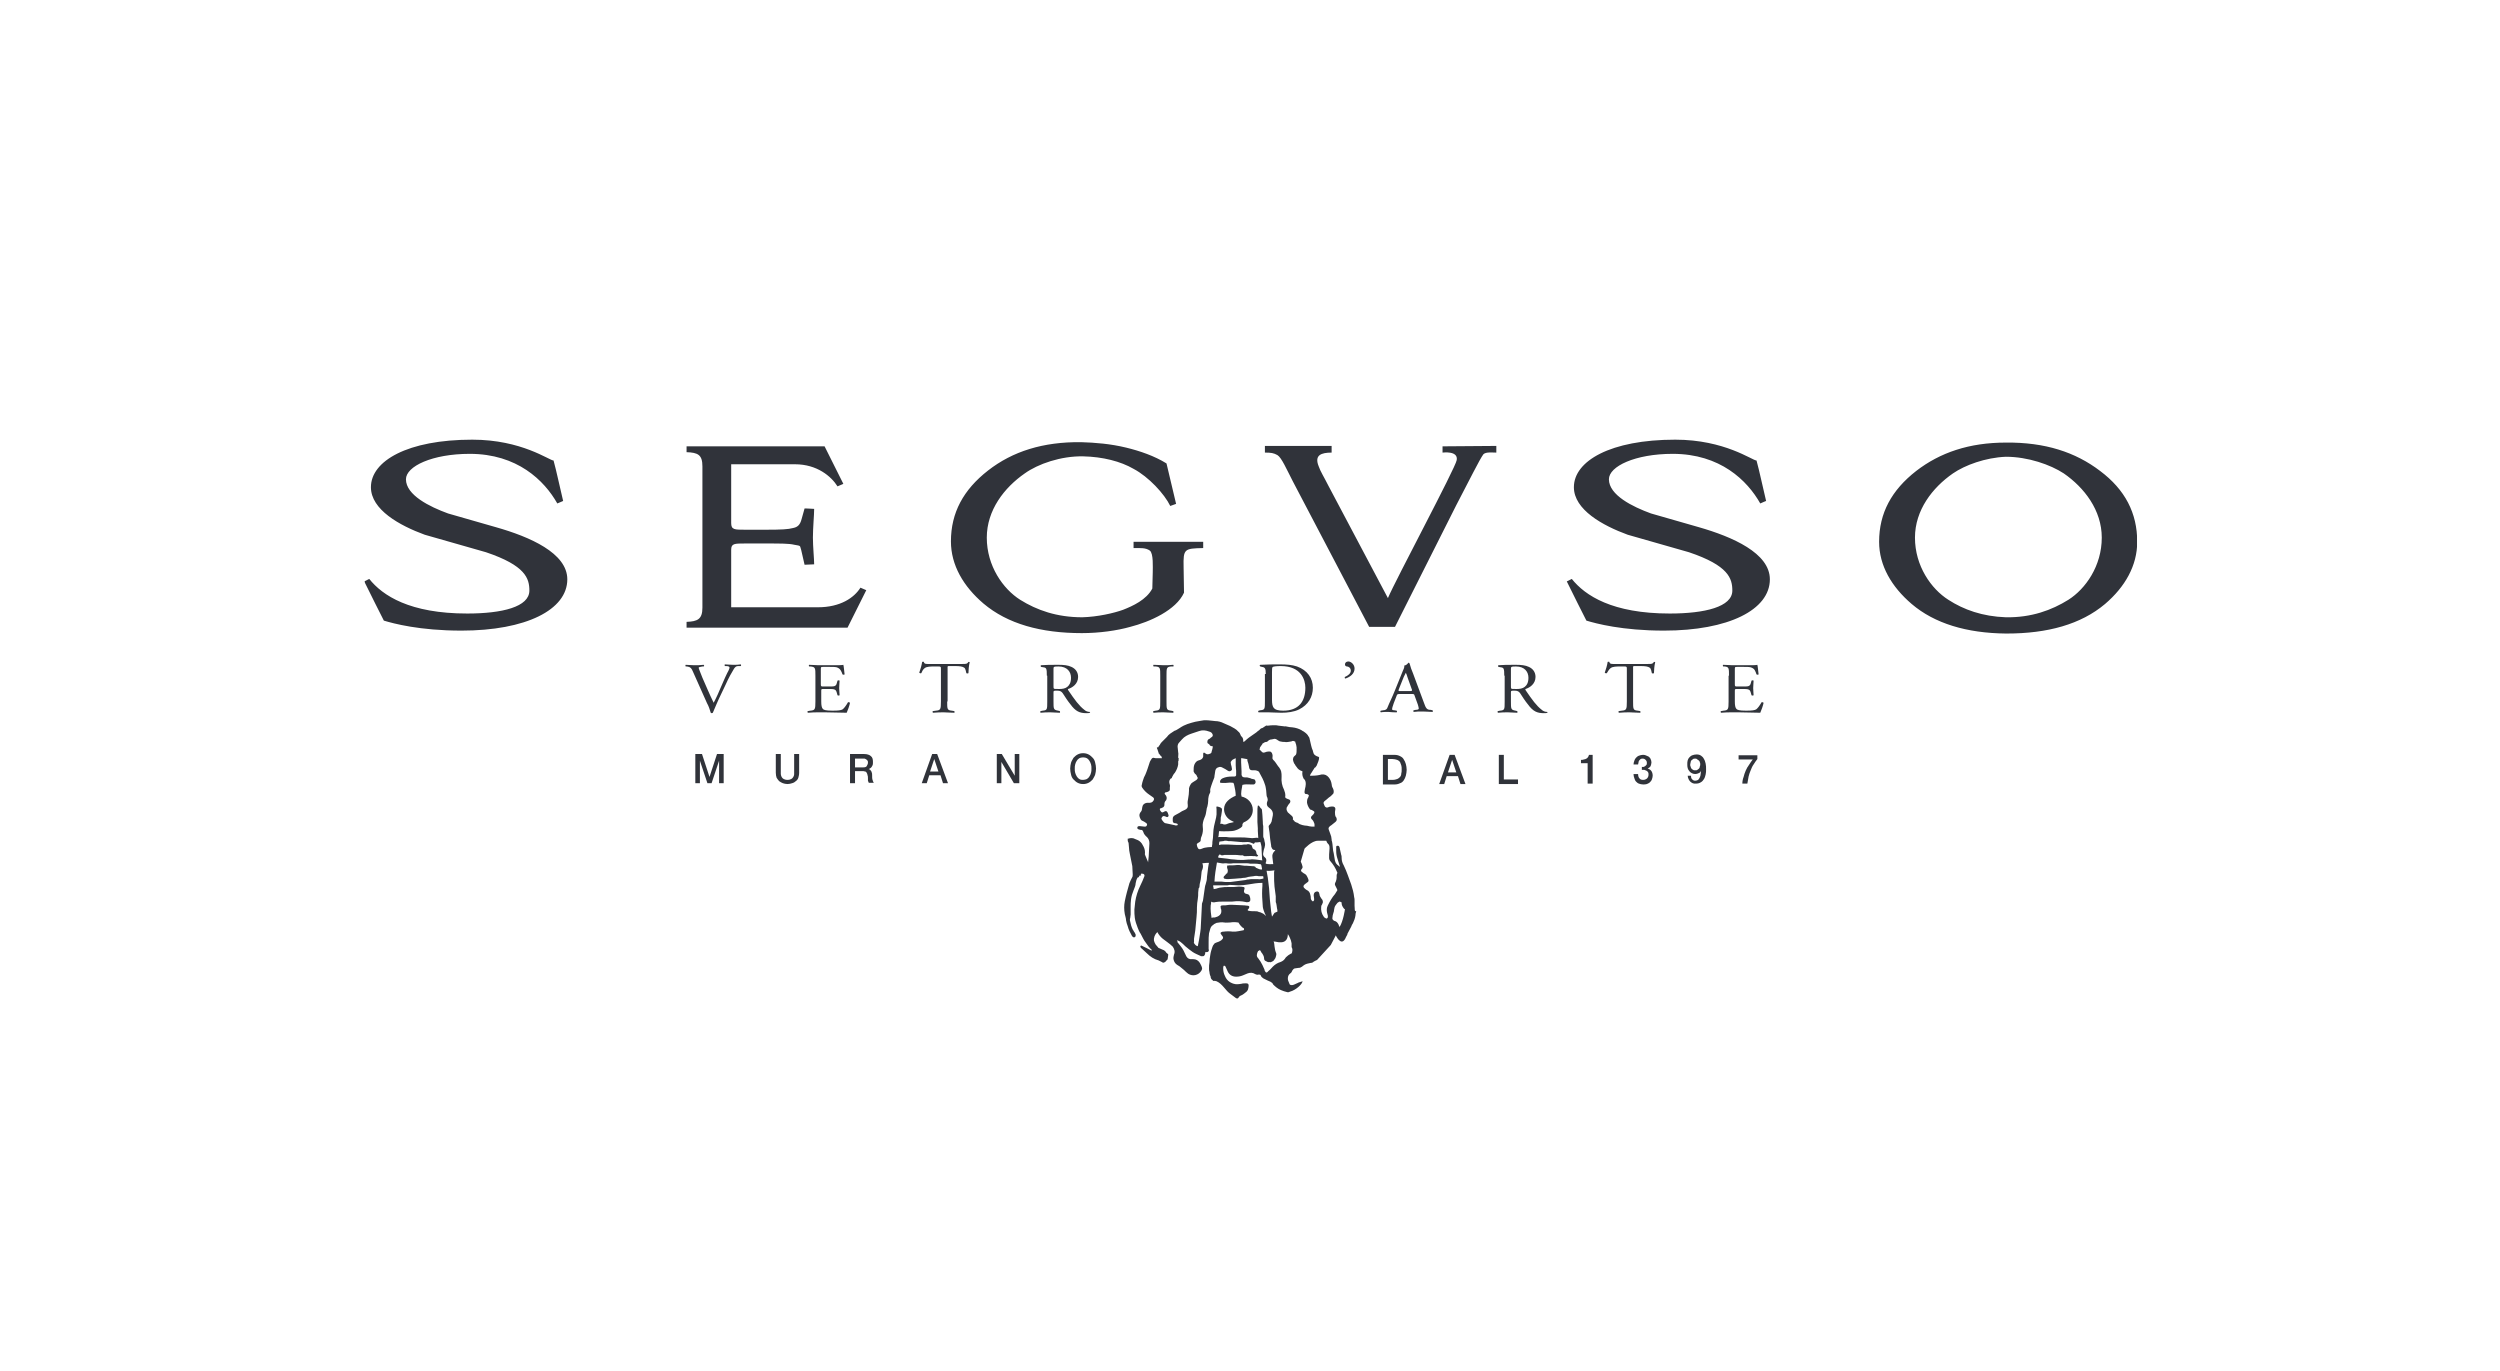 <svg width="1709" height="937" viewBox="0 0 1709 937" fill="none" xmlns="http://www.w3.org/2000/svg">
<g clip-path="url(#clip0_175_1419)">
<mask id="mask0_175_1419" style="mask-type:luminance" maskUnits="userSpaceOnUse" x="249" y="64" width="1212" height="808">
<path d="M1461 64H249V872H1461V64Z" fill="white"/>
</mask>
<g mask="url(#mask0_175_1419)">
<path d="M473.898 459.592C472.758 456.742 471.903 455.887 469.623 455.602H468.767C468.482 455.317 468.482 454.747 468.767 454.462C470.193 454.462 472.188 454.747 474.468 454.747C476.749 454.747 478.744 454.747 481.024 454.462C481.309 454.747 481.594 455.317 481.024 455.602H480.169C478.174 455.887 477.604 456.172 477.604 456.457C477.604 457.027 478.744 459.592 480.169 463.297C482.735 468.997 485.015 474.698 487.865 480.398C489.576 477.263 491.856 472.133 492.996 469.282C494.421 465.862 496.987 460.162 498.127 458.167C498.697 457.027 498.697 456.457 498.697 456.172C498.697 455.887 498.127 455.317 496.417 455.317H495.561C495.276 455.032 495.276 454.177 495.561 454.177C496.987 454.177 498.982 454.462 501.262 454.462C502.973 454.462 504.683 454.462 506.393 454.177C506.678 454.462 506.678 455.032 506.393 455.317H504.683C503.258 455.317 502.688 455.887 501.832 457.027C500.407 459.307 498.127 463.297 495.847 468.427L492.996 474.413C490.716 478.973 488.435 484.673 487.295 487.238C487.01 487.238 487.01 487.523 486.725 487.523C486.44 487.523 486.155 487.523 485.87 487.238C485.3 485.243 484.445 482.678 483.305 480.683L473.898 459.592Z" fill="#30333A"/>
</g>
<mask id="mask1_175_1419" style="mask-type:luminance" maskUnits="userSpaceOnUse" x="249" y="64" width="1212" height="808">
<path d="M1461 64H249V872H1461V64Z" fill="white"/>
</mask>
<g mask="url(#mask1_175_1419)">
<path d="M557.416 461.872C557.416 456.742 557.416 455.887 553.995 455.602H553.14C552.855 455.317 552.855 454.462 553.14 454.462C555.421 454.462 557.416 454.747 559.411 454.747H569.388C572.808 454.747 575.944 454.747 576.514 454.462C576.799 455.317 577.084 458.737 577.369 461.017C577.084 461.302 576.229 461.302 575.944 461.017C575.089 458.737 574.518 457.027 571.953 456.172C570.813 455.887 569.103 455.887 566.822 455.887H562.832C561.121 455.887 561.122 455.887 561.122 457.882V467.858C561.122 469.283 561.407 469.283 562.832 469.283H565.967C568.248 469.283 569.958 469.283 570.528 468.998C571.098 468.713 571.668 468.428 571.953 467.288L572.523 465.293C572.808 465.007 573.663 465.007 573.948 465.293C573.948 466.433 573.663 468.428 573.663 470.423C573.663 472.133 573.948 474.128 573.948 475.268C573.663 475.553 572.808 475.553 572.523 475.268L571.953 473.273C571.668 472.418 571.383 471.563 570.243 471.278C569.388 470.993 568.248 470.993 566.252 470.993H563.117C561.407 470.993 561.407 470.993 561.407 472.418V479.543C561.407 482.108 561.692 483.818 562.547 484.673C563.117 485.243 564.257 485.813 569.103 485.813C573.378 485.813 574.804 485.528 575.944 484.958C576.799 484.388 578.224 482.678 579.649 480.113C579.934 479.828 580.789 480.113 581.074 480.398C580.789 482.108 579.364 486.098 578.794 487.238C573.948 487.238 569.103 486.953 564.257 486.953H559.696C557.416 486.953 555.421 486.953 552.285 487.238C552 486.953 551.715 486.383 552.285 486.098L553.995 485.813C557.131 485.528 557.416 484.958 557.416 479.543V461.872Z" fill="#30333A"/>
</g>
<mask id="mask2_175_1419" style="mask-type:luminance" maskUnits="userSpaceOnUse" x="249" y="64" width="1212" height="808">
<path d="M1461 64H249V872H1461V64Z" fill="white"/>
</mask>
<g mask="url(#mask2_175_1419)">
<path d="M647.489 479.543C647.489 484.673 647.489 485.528 650.625 485.813L652.335 486.098C652.62 486.383 652.62 487.238 652.335 487.238C649.2 487.238 647.489 486.953 645.209 486.953C642.929 486.953 641.218 486.953 637.798 487.238C637.513 486.953 637.228 486.383 637.798 486.098L639.793 485.813C642.929 485.528 643.214 484.958 643.214 479.543V457.312C643.214 455.887 643.214 455.602 641.504 455.602H638.653C636.373 455.602 633.522 455.602 632.097 456.742C630.672 457.882 630.387 459.022 629.817 460.162C629.247 460.447 628.677 460.162 628.392 459.877C629.247 457.597 630.102 454.462 630.387 452.467C630.672 452.467 631.242 452.182 631.527 452.467C631.812 454.177 633.522 453.892 636.088 453.892H657.751C660.601 453.892 661.171 453.892 662.027 452.467C662.312 452.467 662.882 452.467 662.882 452.752C662.312 454.747 662.027 458.737 662.027 460.162C661.742 460.447 660.886 460.447 660.601 460.162C660.316 459.022 660.031 457.027 659.176 456.457C658.036 455.602 656.041 455.317 652.905 455.317H649.2C647.489 455.317 647.774 455.317 647.774 457.027V479.543H647.489Z" fill="#30333A"/>
</g>
<mask id="mask3_175_1419" style="mask-type:luminance" maskUnits="userSpaceOnUse" x="249" y="64" width="1212" height="808">
<path d="M1461 64H249V872H1461V64Z" fill="white"/>
</mask>
<g mask="url(#mask3_175_1419)">
<path d="M715.614 461.872C715.614 457.027 715.329 456.457 713.334 456.172L711.624 455.887C711.339 455.602 711.339 454.747 711.624 454.747C714.759 454.462 718.465 454.462 723.596 454.462C727.016 454.462 730.152 454.747 732.432 455.887C734.997 457.027 736.993 459.307 736.993 462.727C736.993 467.573 733.002 470.138 730.152 470.993C729.867 471.278 730.152 471.848 730.437 472.133C734.712 478.403 737.563 482.393 741.268 485.243C742.123 486.098 743.549 486.668 744.974 486.668C745.259 486.668 745.259 487.238 744.974 487.238C744.404 487.523 743.549 487.523 742.693 487.523C738.133 487.523 735.282 486.383 731.577 481.253C730.152 479.543 727.871 476.123 726.446 473.843C725.591 472.703 724.736 472.133 722.74 472.133C720.46 472.133 720.175 472.133 720.175 473.273V479.543C720.175 484.673 720.175 485.243 723.311 485.813L724.451 486.098C724.736 486.383 724.736 487.238 724.451 487.238C722.17 487.238 720.175 486.953 718.18 486.953C715.899 486.953 713.904 486.953 711.339 487.238C711.054 486.953 711.054 486.383 711.339 486.098L712.764 485.813C715.899 485.528 715.899 484.958 715.899 479.543V461.872H715.614ZM720.175 468.998C720.175 469.853 720.175 470.423 720.46 470.708C720.745 470.993 721.315 470.993 724.166 470.993C726.161 470.993 728.156 470.708 729.582 469.568C731.007 468.428 732.147 466.718 732.147 463.297C732.147 459.307 729.581 455.602 723.596 455.602C720.175 455.602 720.175 455.887 720.175 457.312V468.998Z" fill="#30333A"/>
</g>
<mask id="mask4_175_1419" style="mask-type:luminance" maskUnits="userSpaceOnUse" x="249" y="64" width="1212" height="808">
<path d="M1461 64H249V872H1461V64Z" fill="white"/>
</mask>
<g mask="url(#mask4_175_1419)">
<path d="M793.146 461.872C793.146 456.742 793.146 455.887 790.01 455.602H788.585C788.3 455.317 788.3 454.462 788.585 454.462C791.15 454.462 793.146 454.747 795.426 454.747C797.706 454.747 799.417 454.747 801.982 454.462C802.267 454.747 802.552 455.602 801.982 455.602H800.557C797.421 455.887 797.421 456.742 797.421 461.872V479.543C797.421 484.673 797.421 485.528 800.557 485.813L801.982 486.098C802.267 486.383 802.267 487.238 801.982 487.238C799.417 487.238 797.421 486.953 795.426 486.953C793.146 486.953 791.435 486.953 788.585 487.238C788.3 486.953 788.015 486.383 788.585 486.098L790.01 485.813C793.146 485.528 793.146 484.673 793.146 479.543V461.872Z" fill="#30333A"/>
</g>
<mask id="mask5_175_1419" style="mask-type:luminance" maskUnits="userSpaceOnUse" x="249" y="64" width="1212" height="808">
<path d="M1461 64H249V872H1461V64Z" fill="white"/>
</mask>
<g mask="url(#mask5_175_1419)">
<path d="M865.262 460.732C865.262 457.312 864.977 456.172 862.696 455.887L861.556 455.602C860.986 455.317 860.986 454.462 861.556 454.462C866.117 454.177 870.393 454.177 874.953 454.177C879.514 454.177 883.219 454.462 886.64 455.602C893.766 458.167 897.472 463.582 897.472 470.138C897.472 476.408 894.336 481.823 888.065 484.958C884.645 486.668 880.084 487.238 876.093 487.238C872.673 487.238 869.252 486.953 867.257 486.953C864.977 486.953 862.981 486.953 860.416 486.953C860.131 486.953 859.846 486.098 860.416 485.813L861.556 485.528C864.692 485.243 864.692 484.673 864.692 479.258V460.732H865.262ZM869.537 478.403C869.537 480.968 869.822 482.678 870.678 483.818C871.818 485.243 873.813 485.813 877.234 485.813C887.78 485.813 892.341 479.543 892.341 470.138C892.341 464.722 889.49 455.317 875.523 455.317C872.388 455.317 870.678 455.602 870.107 455.887C869.537 456.172 869.537 457.312 869.537 459.592V478.403Z" fill="#30333A"/>
</g>
<mask id="mask6_175_1419" style="mask-type:luminance" maskUnits="userSpaceOnUse" x="249" y="64" width="1212" height="808">
<path d="M1461 64H249V872H1461V64Z" fill="white"/>
</mask>
<g mask="url(#mask6_175_1419)">
<path d="M925.976 457.027C925.976 460.447 923.125 462.727 919.705 463.868C919.135 463.582 919.135 463.297 919.42 462.727C921.415 461.872 923.41 460.447 923.41 458.452C923.41 456.457 921.7 455.602 920.845 455.602C919.99 455.602 919.42 455.032 919.42 454.177C919.42 453.322 919.99 452.182 921.985 452.182C923.98 452.467 925.976 454.462 925.976 457.027Z" fill="#30333A"/>
</g>
<mask id="mask7_175_1419" style="mask-type:luminance" maskUnits="userSpaceOnUse" x="249" y="64" width="1212" height="808">
<path d="M1461 64H249V872H1461V64Z" fill="white"/>
</mask>
<g mask="url(#mask7_175_1419)">
<path d="M967.022 475.553C966.737 474.413 966.452 474.413 964.742 474.413H956.761C955.335 474.413 955.05 474.698 954.765 475.553L952.77 480.683C951.915 482.963 951.63 484.388 951.63 484.673C951.63 485.243 951.915 485.528 953.055 485.528L954.765 485.813C955.05 486.098 955.05 486.953 954.765 486.953C953.34 486.953 951.63 486.953 949.064 486.668C947.354 486.668 945.359 486.668 943.934 486.953C943.649 486.668 943.364 486.098 943.934 485.813L945.644 485.528C947.069 485.528 948.209 484.958 948.779 482.963C949.634 480.683 951.345 477.548 953.625 471.848L959.041 458.452C959.896 456.742 960.181 455.602 959.896 455.032C961.321 454.747 962.176 453.892 962.746 453.037C963.031 453.037 963.316 453.037 963.602 453.607C964.172 455.887 965.027 458.167 965.882 460.162L973.293 480.113C974.718 484.388 975.573 485.243 977.854 485.243L979.279 485.528C979.564 485.813 979.564 486.668 979.279 486.668C976.999 486.668 975.288 486.383 972.723 486.383C970.157 486.383 968.162 486.383 966.452 486.668C966.167 486.383 965.882 485.813 966.452 485.528L967.877 485.243C969.017 485.243 969.872 484.958 969.872 484.388C969.872 483.818 969.587 482.963 969.302 481.823L967.022 475.553ZM956.19 471.278C955.905 472.418 955.905 472.418 957.331 472.418H963.887C965.312 472.418 965.597 472.133 965.027 470.993L962.176 463.012C961.891 461.872 961.321 460.447 961.036 459.877C960.751 460.162 960.466 461.302 959.611 462.727L956.19 471.278Z" fill="#30333A"/>
</g>
<mask id="mask8_175_1419" style="mask-type:luminance" maskUnits="userSpaceOnUse" x="249" y="64" width="1212" height="808">
<path d="M1461 64H249V872H1461V64Z" fill="white"/>
</mask>
<g mask="url(#mask8_175_1419)">
<path d="M1028.31 461.872C1028.31 457.027 1028.02 456.457 1026.03 456.172L1024.32 455.887C1024.03 455.602 1024.03 454.747 1024.32 454.747C1027.45 454.462 1031.16 454.462 1036.29 454.462C1039.71 454.462 1042.84 454.747 1045.12 455.887C1047.69 457.027 1049.68 459.307 1049.68 462.727C1049.68 467.573 1045.69 470.138 1042.84 470.993C1042.56 471.278 1042.84 471.848 1043.13 472.133C1047.4 478.403 1050.25 482.393 1053.96 485.243C1054.81 486.098 1056.24 486.668 1057.67 486.668C1057.95 486.668 1057.95 487.238 1057.67 487.238C1057.1 487.523 1056.24 487.523 1055.38 487.523C1050.82 487.523 1047.97 486.383 1044.27 481.253C1042.84 479.543 1040.56 476.123 1039.14 473.843C1038.28 472.703 1037.43 472.133 1035.43 472.133C1033.15 472.133 1032.87 472.133 1032.87 473.273V479.543C1032.87 484.673 1032.87 485.243 1036 485.813L1037.14 486.098C1037.43 486.383 1037.43 487.238 1037.14 487.238C1034.86 487.238 1032.87 486.953 1030.87 486.953C1028.59 486.953 1026.6 486.953 1024.03 487.238C1023.75 486.953 1023.46 486.383 1024.03 486.098L1025.46 485.813C1028.59 485.528 1028.59 484.958 1028.59 479.543V461.872H1028.31ZM1032.87 468.998C1032.87 469.853 1032.87 470.423 1033.15 470.708C1033.44 470.993 1034.01 470.993 1036.86 470.993C1038.85 470.993 1040.85 470.708 1042.27 469.568C1043.7 468.428 1044.84 466.718 1044.84 463.297C1044.84 459.307 1042.27 455.602 1036.29 455.602C1032.87 455.602 1032.87 455.887 1032.87 457.312V468.998Z" fill="#30333A"/>
</g>
<mask id="mask9_175_1419" style="mask-type:luminance" maskUnits="userSpaceOnUse" x="249" y="64" width="1212" height="808">
<path d="M1461 64H249V872H1461V64Z" fill="white"/>
</mask>
<g mask="url(#mask9_175_1419)">
<path d="M1116.38 479.543C1116.38 484.673 1116.38 485.528 1119.52 485.813L1121.23 486.098C1121.51 486.383 1121.51 487.238 1121.23 487.238C1118.09 487.238 1116.38 486.953 1114.1 486.953C1111.82 486.953 1110.11 486.953 1106.69 487.238C1106.41 486.953 1106.12 486.383 1106.69 486.098L1108.69 485.813C1111.82 485.528 1112.11 484.958 1112.11 479.543V457.312C1112.11 455.887 1112.11 455.602 1110.4 455.602H1107.55C1105.27 455.602 1102.42 455.602 1100.99 456.742C1099.57 457.882 1099.28 459.022 1098.43 460.162C1097.86 460.447 1097.29 460.162 1097 459.877C1097.86 457.597 1098.71 454.462 1099 452.467C1099.28 452.467 1099.85 452.182 1100.14 452.467C1100.42 454.177 1102.13 453.892 1104.7 453.892H1126.36C1129.21 453.892 1129.78 453.892 1130.64 452.467C1130.92 452.467 1131.49 452.467 1131.49 452.752C1130.92 454.747 1130.64 458.737 1130.64 460.162C1130.35 460.447 1129.5 460.447 1129.21 460.162C1128.93 459.022 1128.64 457.027 1127.79 456.457C1126.65 455.602 1124.65 455.317 1121.51 455.317H1117.81C1116.1 455.317 1116.38 455.317 1116.38 457.027V479.543Z" fill="#30333A"/>
</g>
<mask id="mask10_175_1419" style="mask-type:luminance" maskUnits="userSpaceOnUse" x="249" y="64" width="1212" height="808">
<path d="M1461 64H249V872H1461V64Z" fill="white"/>
</mask>
<g mask="url(#mask10_175_1419)">
<path d="M1181.94 461.872C1181.94 456.742 1181.94 455.887 1178.81 455.602H1177.95C1177.67 455.317 1177.67 454.462 1177.95 454.462C1180.23 454.462 1182.23 454.747 1184.22 454.747H1194.2C1197.62 454.747 1200.76 454.747 1201.33 454.462C1201.61 455.317 1201.9 458.737 1202.18 461.017C1201.9 461.302 1201.04 461.302 1200.76 461.017C1199.9 458.737 1199.62 457.027 1196.77 456.172C1195.63 455.887 1193.92 455.887 1191.63 455.887H1187.64C1185.93 455.887 1185.93 455.887 1185.93 457.882V467.858C1185.93 469.283 1186.22 469.283 1187.64 469.283H1190.78C1193.06 469.283 1194.77 469.283 1195.34 468.998C1195.91 468.713 1196.48 468.428 1196.77 467.288L1197.34 465.293C1197.62 465.007 1198.48 465.007 1198.76 465.293C1198.76 466.433 1198.48 468.428 1198.48 470.423C1198.48 472.133 1198.76 474.128 1198.76 475.268C1198.48 475.553 1197.62 475.553 1197.34 475.268L1196.77 473.273C1196.48 472.418 1196.2 471.563 1195.06 471.278C1194.2 470.993 1193.06 470.993 1190.78 470.993H1187.64C1185.93 470.993 1185.93 470.993 1185.93 472.418V479.543C1185.93 482.108 1186.22 483.818 1187.07 484.673C1187.64 485.243 1188.78 485.813 1193.63 485.813C1197.91 485.813 1199.33 485.528 1200.47 484.958C1201.33 484.388 1202.75 482.678 1204.18 480.113C1204.46 479.828 1205.32 480.113 1205.6 480.398C1205.32 482.108 1203.89 486.098 1203.32 487.238C1198.48 487.238 1193.63 486.953 1188.78 486.953H1183.94C1181.66 486.953 1179.66 486.953 1176.53 487.238C1176.24 486.953 1175.96 486.383 1176.53 486.098L1178.24 485.813C1181.37 485.528 1181.66 484.958 1181.66 479.543V461.872H1181.94Z" fill="#30333A"/>
</g>
<mask id="mask11_175_1419" style="mask-type:luminance" maskUnits="userSpaceOnUse" x="249" y="64" width="1212" height="808">
<path d="M1461 64H249V872H1461V64Z" fill="white"/>
</mask>
<g mask="url(#mask11_175_1419)">
<path d="M475.324 515.454H479.884L485.015 531.129L490.146 515.454H494.707V535.404H491.571V520.014L486.44 535.404H483.59L478.459 520.014V535.404H475.324V515.454Z" fill="#30333A"/>
</g>
<mask id="mask12_175_1419" style="mask-type:luminance" maskUnits="userSpaceOnUse" x="249" y="64" width="1212" height="808">
<path d="M1461 64H249V872H1461V64Z" fill="white"/>
</mask>
<g mask="url(#mask12_175_1419)">
<path d="M530.337 515.454H533.757V527.139C533.757 527.709 533.757 528.564 533.757 529.134C533.757 529.704 534.042 530.559 534.328 531.129C534.613 531.699 535.183 532.269 535.753 532.554C536.323 532.839 537.178 533.124 538.318 533.124C539.458 533.124 540.313 532.839 540.883 532.554C541.454 532.269 542.024 531.699 542.309 531.129C542.594 530.559 542.879 529.989 542.879 529.134C542.879 528.564 542.879 527.709 542.879 527.139V515.454H546.299V528.279C546.299 529.704 546.014 530.559 545.729 531.699C545.444 532.554 544.874 533.409 544.019 533.979C543.449 534.549 542.594 535.119 541.454 535.404C540.598 535.689 539.458 535.975 538.318 535.975C537.178 535.975 536.038 535.689 535.183 535.404C534.328 535.119 533.472 534.549 532.617 533.979C532.047 533.409 531.477 532.554 530.907 531.699C530.622 530.844 530.337 529.704 530.337 528.279V515.454Z" fill="#30333A"/>
</g>
<mask id="mask13_175_1419" style="mask-type:luminance" maskUnits="userSpaceOnUse" x="249" y="64" width="1212" height="808">
<path d="M1461 64H249V872H1461V64Z" fill="white"/>
</mask>
<g mask="url(#mask13_175_1419)">
<path d="M581.644 515.454H590.766C592.761 515.454 594.471 516.024 595.326 516.879C596.467 517.734 596.752 519.159 596.752 520.869C596.752 521.724 596.752 522.579 596.467 523.149C596.181 523.719 595.896 524.289 595.611 524.574C595.326 524.859 595.041 525.144 594.471 525.429C594.186 525.714 593.901 525.714 593.616 525.714C593.901 525.714 594.186 525.714 594.471 525.999C594.756 526.284 595.041 526.284 595.326 526.854C595.611 527.139 595.896 527.709 595.896 527.994C596.181 528.564 596.181 529.134 596.181 529.989C596.181 531.129 596.181 532.269 596.467 533.124C596.752 533.979 597.037 534.834 597.322 535.119H593.901C593.616 534.549 593.616 534.264 593.331 533.694C593.331 533.124 593.331 532.554 593.331 532.269C593.331 531.414 593.331 530.559 593.046 529.989C593.046 529.419 592.761 528.849 592.476 528.279C592.191 527.709 591.906 527.424 591.336 527.424C590.766 527.139 590.196 527.139 589.34 527.139H584.495V535.404H581.074V515.454H581.644ZM584.78 524.574H590.196C591.336 524.574 592.191 524.289 592.476 523.719C592.761 523.149 593.331 522.294 593.331 521.439C593.331 520.869 593.331 520.299 593.046 520.014C592.761 519.729 592.761 519.444 592.191 519.159C591.906 518.874 591.621 518.874 591.051 518.589C590.766 518.589 590.196 518.589 589.911 518.589H584.495V524.574H584.78Z" fill="#30333A"/>
</g>
<mask id="mask14_175_1419" style="mask-type:luminance" maskUnits="userSpaceOnUse" x="249" y="64" width="1212" height="808">
<path d="M1461 64H249V872H1461V64Z" fill="white"/>
</mask>
<g mask="url(#mask14_175_1419)">
<path d="M637.228 515.454H640.648L648.059 535.404H644.639L642.928 529.989H635.232L633.522 535.404H630.102L637.228 515.454ZM635.802 527.424H641.503L638.653 518.874L635.802 527.424Z" fill="#30333A"/>
</g>
<mask id="mask15_175_1419" style="mask-type:luminance" maskUnits="userSpaceOnUse" x="249" y="64" width="1212" height="808">
<path d="M1461 64H249V872H1461V64Z" fill="white"/>
</mask>
<g mask="url(#mask15_175_1419)">
<path d="M681.409 515.454H684.83L693.666 530.274V515.454H696.801V535.404H693.096L684.545 520.869V535.404H681.409V515.454Z" fill="#30333A"/>
</g>
<mask id="mask16_175_1419" style="mask-type:luminance" maskUnits="userSpaceOnUse" x="249" y="64" width="1212" height="808">
<path d="M1461 64H249V872H1461V64Z" fill="white"/>
</mask>
<g mask="url(#mask16_175_1419)">
<path d="M740.413 514.884C741.838 514.884 742.978 515.169 744.119 515.739C745.259 516.309 746.114 517.164 746.969 518.019C747.824 518.874 748.394 520.014 748.679 521.439C748.964 522.579 749.249 524.004 749.249 525.429C749.249 526.854 748.964 528.279 748.679 529.42C748.394 530.56 747.539 531.7 746.969 532.84C746.114 533.695 745.259 534.55 744.119 535.12C742.978 535.69 741.838 535.975 740.413 535.975C738.988 535.975 737.848 535.69 736.707 535.12C735.567 534.55 734.712 533.695 733.857 532.84C733.002 531.985 732.432 530.845 732.147 529.42C731.862 528.279 731.577 526.854 731.577 525.429C731.577 524.004 731.862 522.579 732.147 521.439C732.432 520.299 733.287 519.159 733.857 518.019C734.712 517.164 735.567 516.309 736.707 515.739C737.848 515.169 738.988 514.884 740.413 514.884ZM740.413 517.734C739.273 517.734 738.418 518.019 737.848 518.304C736.992 518.874 736.422 519.444 736.137 520.014C735.567 520.869 735.282 521.439 734.997 522.579C734.712 523.434 734.712 524.289 734.712 525.429C734.712 526.569 734.712 527.424 734.997 528.279C735.282 529.134 735.567 529.99 736.137 530.845C736.707 531.7 737.277 532.27 737.848 532.555C738.703 533.125 739.558 533.125 740.413 533.125C741.268 533.125 742.408 532.84 742.978 532.555C743.833 531.985 744.404 531.415 744.689 530.845C745.259 529.99 745.544 529.419 745.829 528.279C746.114 527.424 746.114 526.569 746.114 525.429C746.114 524.289 746.114 523.434 745.829 522.579C745.544 521.724 745.259 520.869 744.689 520.014C744.118 519.159 743.548 518.589 742.978 518.304C742.408 518.019 741.553 517.734 740.413 517.734Z" fill="#30333A"/>
</g>
<mask id="mask17_175_1419" style="mask-type:luminance" maskUnits="userSpaceOnUse" x="249" y="64" width="1212" height="808">
<path d="M1461 64H249V872H1461V64Z" fill="white"/>
</mask>
<g mask="url(#mask17_175_1419)">
<path d="M945.358 516.024H953.34C954.765 516.024 955.905 516.309 957.045 516.879C958.185 517.449 959.04 518.019 959.611 519.159C960.181 520.014 960.751 521.154 961.036 522.294C961.321 523.434 961.606 524.859 961.606 526.284C961.606 527.709 961.321 528.849 961.036 530.274C960.751 531.414 960.181 532.554 959.611 533.409C959.04 534.264 958.185 535.119 957.045 535.404C955.905 535.975 954.765 536.26 953.34 536.26H945.358V516.024ZM948.779 533.124H951.914C953.34 533.124 954.195 532.839 955.05 532.554C955.905 532.269 956.475 531.699 957.045 531.129C957.615 530.559 957.9 529.704 957.9 528.849C958.185 527.994 958.185 527.139 958.185 525.999C958.185 524.859 958.185 524.004 957.9 523.149C957.615 522.294 957.33 521.439 957.045 520.869C956.475 520.299 955.905 519.729 955.05 519.444C954.195 519.159 953.055 518.874 951.914 518.874H948.779V533.124Z" fill="#30333A"/>
</g>
<mask id="mask18_175_1419" style="mask-type:luminance" maskUnits="userSpaceOnUse" x="249" y="64" width="1212" height="808">
<path d="M1461 64H249V872H1461V64Z" fill="white"/>
</mask>
<g mask="url(#mask18_175_1419)">
<path d="M990.965 516.024H994.385L1001.8 535.975H998.376L996.666 530.559H988.97L987.259 535.975H983.839L990.965 516.024ZM989.825 527.994H995.526L992.675 519.444L989.825 527.994Z" fill="#30333A"/>
</g>
<mask id="mask19_175_1419" style="mask-type:luminance" maskUnits="userSpaceOnUse" x="249" y="64" width="1212" height="808">
<path d="M1461 64H249V872H1461V64Z" fill="white"/>
</mask>
<g mask="url(#mask19_175_1419)">
<path d="M1024.6 516.024H1028.02V532.839H1037.71V535.975H1024.6V516.024Z" fill="#30333A"/>
</g>
<mask id="mask20_175_1419" style="mask-type:luminance" maskUnits="userSpaceOnUse" x="249" y="64" width="1212" height="808">
<path d="M1461 64H249V872H1461V64Z" fill="white"/>
</mask>
<g mask="url(#mask20_175_1419)">
<path d="M1081.04 519.444C1081.61 519.444 1082.18 519.444 1082.75 519.159C1083.32 519.159 1083.89 518.874 1084.46 518.589C1085.03 518.304 1085.31 518.019 1085.6 517.449C1085.88 517.164 1086.17 516.594 1086.17 516.024H1088.74V535.69H1085.31V521.724H1080.75V519.444H1081.04Z" fill="#30333A"/>
</g>
<mask id="mask21_175_1419" style="mask-type:luminance" maskUnits="userSpaceOnUse" x="249" y="64" width="1212" height="808">
<path d="M1461 64H249V872H1461V64Z" fill="white"/>
</mask>
<g mask="url(#mask21_175_1419)">
<path d="M1121.8 524.289C1122.37 524.289 1122.65 524.289 1123.22 524.289C1123.8 524.289 1124.08 524.004 1124.65 523.719C1124.94 523.434 1125.22 523.149 1125.51 522.864C1125.79 522.579 1125.79 522.009 1125.79 521.439C1125.79 520.584 1125.51 520.014 1124.94 519.444C1124.37 518.874 1123.8 518.589 1122.94 518.589C1122.37 518.589 1122.08 518.589 1121.51 518.874C1121.23 519.159 1120.94 519.444 1120.66 519.729C1120.37 520.014 1120.09 520.584 1120.09 521.154C1120.09 521.724 1119.8 522.009 1119.8 522.579H1116.67C1116.67 521.724 1116.95 520.869 1117.24 520.014C1117.52 519.159 1117.81 518.589 1118.38 518.019C1118.95 517.449 1119.52 516.879 1120.37 516.594C1121.23 516.309 1122.08 516.024 1122.94 516.024C1123.8 516.024 1124.37 516.024 1124.94 516.309C1125.51 516.594 1126.36 516.879 1126.93 517.164C1127.5 517.734 1128.07 518.019 1128.36 518.874C1128.64 519.444 1128.93 520.299 1128.93 521.154C1128.93 522.009 1128.64 522.864 1128.36 523.719C1127.79 524.574 1127.22 524.859 1126.36 525.429C1127.5 525.714 1128.36 526.284 1128.93 527.139C1129.5 527.994 1129.78 529.134 1129.78 530.274C1129.78 531.129 1129.5 531.984 1129.21 532.839C1128.93 533.694 1128.36 534.264 1127.79 534.834C1127.22 535.404 1126.36 535.69 1125.79 535.975C1124.94 536.26 1124.08 536.26 1123.22 536.26C1122.08 536.26 1121.23 535.975 1120.37 535.69C1119.52 535.405 1118.95 534.834 1118.38 534.264C1117.81 533.694 1117.52 532.839 1117.24 531.984C1116.95 531.129 1116.67 530.274 1116.67 529.134H1119.8C1119.8 530.274 1120.09 531.414 1120.66 531.984C1121.23 532.839 1122.08 533.124 1123.22 533.124C1124.37 533.124 1124.94 532.839 1125.79 532.269C1126.36 531.699 1126.93 530.844 1126.93 529.704C1126.93 528.849 1126.93 528.279 1126.65 527.994C1126.36 527.424 1126.08 527.139 1125.51 526.854C1124.94 526.569 1124.65 526.569 1124.08 526.284C1123.51 526.284 1122.94 526.284 1122.37 526.284V524.289H1121.8Z" fill="#30333A"/>
</g>
<mask id="mask22_175_1419" style="mask-type:luminance" maskUnits="userSpaceOnUse" x="249" y="64" width="1212" height="808">
<path d="M1461 64H249V872H1461V64Z" fill="white"/>
</mask>
<g mask="url(#mask22_175_1419)">
<path d="M1156 530.844C1156 531.7 1156.29 532.27 1156.86 532.84C1157.43 533.41 1158 533.695 1158.86 533.695C1159.71 533.695 1160.28 533.41 1160.85 533.125C1161.42 532.555 1161.71 531.985 1161.99 531.414C1162.28 530.844 1162.56 529.989 1162.56 529.134C1162.56 528.279 1162.85 527.709 1162.85 526.854C1162.56 527.709 1161.99 528.279 1161.14 528.564C1160.57 528.849 1159.71 529.134 1158.86 529.134C1158 529.134 1157.15 528.849 1156.57 528.564C1156 528.279 1155.15 527.709 1154.86 527.139C1154.29 526.569 1154.01 525.999 1153.72 525.144C1153.44 524.289 1153.44 523.434 1153.44 522.294C1153.44 521.439 1153.44 520.584 1153.72 519.729C1154.01 518.874 1154.29 518.304 1154.86 517.734C1155.43 517.164 1156 516.594 1156.86 516.309C1157.72 516.024 1158.57 515.739 1159.71 515.739C1161.14 515.739 1161.99 516.024 1162.85 516.594C1163.7 517.164 1164.27 517.734 1164.84 518.874C1165.41 519.729 1165.7 520.869 1165.98 522.009C1166.27 523.149 1166.27 524.574 1166.27 525.999C1166.27 527.139 1166.27 528.279 1165.98 529.419C1165.7 530.559 1165.41 531.699 1164.84 532.555C1164.27 533.41 1163.7 534.265 1162.56 534.835C1161.71 535.405 1160.57 535.69 1159.14 535.69C1158.29 535.69 1157.72 535.69 1157.15 535.405C1156.57 535.12 1156 534.835 1155.43 534.265C1154.86 533.695 1154.58 533.125 1154.29 532.555C1154.01 531.984 1153.72 531.13 1153.72 530.274H1156V530.844ZM1158.86 518.589C1158.29 518.589 1157.72 518.589 1157.43 518.874C1157.15 519.159 1156.57 519.444 1156.29 519.729C1156 520.014 1155.72 520.584 1155.72 521.154C1155.72 521.724 1155.43 522.009 1155.43 522.579C1155.43 523.149 1155.43 523.719 1155.72 524.004C1155.72 524.574 1156 524.859 1156.29 525.429C1156.57 525.714 1156.86 525.999 1157.43 526.284C1157.72 526.569 1158.29 526.569 1158.86 526.569C1159.43 526.569 1160 526.569 1160.28 526.284C1160.57 525.999 1161.14 525.714 1161.42 525.429C1161.71 525.144 1161.99 524.574 1161.99 524.004C1162.28 523.434 1162.28 522.864 1162.28 522.579C1162.28 522.009 1162.28 521.439 1161.99 521.154C1161.99 520.584 1161.71 520.299 1161.42 520.014C1161.14 519.729 1160.85 519.444 1160.28 519.159C1159.71 518.589 1159.43 518.589 1158.86 518.589Z" fill="#30333A"/>
</g>
<mask id="mask23_175_1419" style="mask-type:luminance" maskUnits="userSpaceOnUse" x="249" y="64" width="1212" height="808">
<path d="M1461 64H249V872H1461V64Z" fill="white"/>
</mask>
<g mask="url(#mask23_175_1419)">
<path d="M1188.5 516.309H1201.33V518.874C1200.47 520.014 1199.62 521.154 1198.76 522.579C1197.91 523.719 1197.34 525.144 1196.77 526.569C1196.2 527.994 1195.63 529.42 1195.34 530.845C1195.06 532.27 1194.77 533.98 1194.49 535.69H1191.07C1191.07 534.265 1191.35 532.555 1191.92 531.13C1192.21 529.704 1192.78 528.279 1193.35 526.854C1193.92 525.429 1194.77 524.004 1195.63 522.864C1196.48 521.439 1197.34 520.299 1198.19 519.159H1188.5V516.309Z" fill="#30333A"/>
</g>
<mask id="mask24_175_1419" style="mask-type:luminance" maskUnits="userSpaceOnUse" x="249" y="64" width="1212" height="808">
<path d="M1461 64H249V872H1461V64Z" fill="white"/>
</mask>
<g mask="url(#mask24_175_1419)">
<path d="M1209.88 396.035C1209.88 416.841 1181.66 431.091 1137.48 431.091C1108.97 431.091 1091.02 426.246 1084.46 424.251C1081.89 419.121 1075.62 406.866 1071.06 397.46L1074.48 395.75C1083.6 407.151 1102.13 419.406 1141.47 419.406C1165.41 419.406 1184.22 414.846 1184.22 403.731C1184.22 395.465 1181.66 386.63 1154.58 377.51L1112.68 365.539C1095.58 359.269 1075.91 348.439 1075.91 333.048C1075.91 315.093 1100.99 300.557 1145.17 300.557C1179.09 300.557 1197.91 314.808 1200.76 314.808C1203.32 324.498 1203.32 325.638 1207.31 342.454C1206.17 343.024 1205.6 343.024 1203.32 344.164C1194.49 328.488 1175.96 310.248 1143.46 310.248C1117.81 310.248 1099.85 318.798 1099.85 327.633C1099.85 338.464 1116.1 346.444 1128.64 351.004L1161.42 360.409C1184.22 366.964 1209.88 378.08 1209.88 396.035ZM387.816 396.035C387.816 416.841 359.596 431.091 315.415 431.091C286.911 431.091 268.953 426.246 262.397 424.251C259.832 419.121 253.561 406.866 249 397.46L252.421 395.75C261.542 407.151 280.07 419.406 319.405 419.406C343.349 419.406 361.877 414.846 361.877 403.731C361.877 395.465 359.311 386.63 332.232 377.51L290.331 365.539C273.229 359.269 253.561 348.439 253.561 333.048C253.561 315.093 278.644 300.557 322.826 300.557C356.746 300.557 375.559 314.808 378.409 314.808C380.975 324.498 380.975 325.638 384.965 342.454C383.825 343.024 383.54 343.024 380.975 344.164C372.138 328.488 353.611 310.248 321.116 310.248C295.462 310.248 277.504 318.798 277.504 327.633C277.504 338.464 293.752 346.444 306.294 351.004L339.073 360.409C362.162 366.964 387.816 378.08 387.816 396.035ZM822.22 374.66C809.678 374.945 808.823 375.23 809.108 387.485L809.393 405.156C803.977 417.126 786.02 425.106 772.623 428.526C763.501 431.091 751.53 432.801 739.558 432.801C711.624 432.801 688.82 426.531 672.288 412.566C658.606 400.88 650.055 386.345 650.055 370.1C650.055 350.434 658.606 334.758 675.423 321.648C692.241 308.538 713.049 301.982 738.988 302.267C748.679 302.552 759.226 303.407 769.772 305.973C779.179 308.253 789.155 311.673 797.421 316.803L803.977 344.449L799.987 345.874C795.996 337.609 785.165 325.923 774.903 320.508C766.067 315.378 753.81 312.243 740.413 311.958C725.306 311.673 709.628 317.088 700.507 323.643C686.54 333.333 674.568 348.724 674.568 367.534C674.568 386.915 685.685 402.591 697.372 410.001C708.773 417.126 722.455 421.971 739.843 421.971C750.389 421.686 761.506 419.121 767.777 416.841C774.333 414.276 783.739 410.001 787.73 402.306L788.015 391.475C788.015 387.77 788.585 378.365 786.02 376.37C783.169 374.375 779.749 374.66 774.903 374.66V370.385H822.505V374.66H822.22ZM480.169 349.294V318.798C480.169 310.818 477.034 309.393 469.338 309.108V305.118H563.687L576.514 330.768L572.523 332.478C568.247 325.638 558.556 317.373 543.449 317.373H527.201H499.837V357.559C499.837 362.119 502.118 362.119 509.244 362.119H523.781C534.327 362.119 538.888 361.834 542.024 360.979C544.874 360.409 546.869 359.269 548.009 354.709L550.005 347.584C551.43 347.584 551.715 347.584 556.561 347.869C556.561 352.144 555.706 360.694 555.706 367.534C555.706 373.805 556.561 382.07 556.561 385.775L550.005 386.06L547.724 376.085C546.584 372.95 548.009 373.235 542.879 372.38C539.458 371.525 533.472 371.525 523.781 371.525H509.244C502.118 371.525 499.837 371.525 499.837 375.8V415.131H527.201H559.126C574.518 415.131 583.925 408.576 588.2 401.736L592.191 403.446L579.364 429.096H469.338V425.106C476.749 424.821 480.169 423.396 480.169 415.416V384.635V349.294ZM910.298 304.833V309.393C903.172 309.393 898.326 311.103 901.462 318.798C902.602 322.218 905.167 326.208 908.018 331.908L948.779 408.861C953.91 396.605 994.956 319.938 995.811 314.523C996.951 307.968 986.405 309.393 986.119 309.393V305.118L1022.89 304.833V309.393C1020.04 309.393 1015.76 308.823 1014.05 310.533C1011.49 313.953 1004.65 327.918 995.526 345.304C982.129 371.81 964.456 406.866 953.625 428.526H935.952L883.789 329.058C879.514 320.793 876.093 312.813 873.243 311.103C870.677 309.678 868.967 309.393 864.691 309.393V304.833H910.298ZM1371.21 433.086C1344.42 432.801 1322.47 426.246 1306.79 412.851C1293.11 401.165 1284.56 386.63 1284.56 370.385C1284.56 350.719 1293.11 335.043 1309.93 321.933C1326.18 309.393 1346.13 302.552 1371.21 302.552C1398.01 302.267 1418.81 309.108 1435.63 321.933C1452.73 334.758 1461 350.719 1461 370.385C1461 386.63 1452.73 401.165 1439.05 412.851C1422.52 426.816 1399.72 433.086 1371.78 433.086H1371.21ZM1371.21 312.243C1357.24 312.813 1343.28 317.943 1335.01 323.643C1321.04 333.333 1309.07 348.724 1309.07 367.534C1309.07 386.915 1320.19 402.591 1331.88 410.001C1342.42 416.841 1355.25 421.401 1371.21 421.971C1388.6 422.256 1402.57 417.126 1413.97 410.001C1425.65 402.591 1436.77 386.915 1436.77 367.534C1436.77 348.724 1424.8 333.333 1410.83 323.643C1401.71 317.658 1386.32 312.243 1371.21 312.243Z" fill="#30333A"/>
</g>
<mask id="mask25_175_1419" style="mask-type:luminance" maskUnits="userSpaceOnUse" x="249" y="64" width="1212" height="808">
<path d="M1461 64H249V872H1461V64Z" fill="white"/>
</mask>
<g mask="url(#mask25_175_1419)">
<path d="M925.976 619.197C925.976 618.057 925.976 616.917 925.976 615.777C925.976 614.922 925.976 614.067 925.691 613.212C925.406 610.362 924.55 607.227 923.695 604.662C922.84 602.667 922.27 600.386 921.415 598.391C920.56 596.111 919.705 593.831 918.565 591.551C917.709 590.126 917.139 588.416 917.139 586.421C917.139 585.851 917.139 584.996 916.854 584.426C916.569 582.716 915.999 581.006 915.714 579.296C915.714 579.011 915.429 578.726 915.429 578.726C915.144 578.156 914.859 578.156 914.289 578.156C913.719 578.156 913.434 578.441 913.434 579.011C913.434 579.296 913.434 579.866 913.434 580.151C913.434 580.721 913.434 581.291 913.434 581.861C913.434 583.571 913.719 585.281 914.289 586.991C914.574 588.131 915.144 589.556 915.429 590.696C915.714 591.266 915.714 591.836 915.999 592.406C915.999 592.406 915.999 592.406 915.714 592.406C915.144 591.836 914.574 591.551 914.004 590.981C913.149 590.126 912.864 589.271 912.579 588.416C912.294 586.706 912.009 584.996 911.724 583.286C911.438 582.146 911.153 581.006 911.153 579.866C911.153 579.011 910.868 578.156 910.868 577.016C910.868 576.446 910.583 575.876 910.583 575.306C910.298 574.736 910.298 574.451 910.298 573.881C910.298 573.311 910.013 572.456 910.013 571.886C909.728 571.316 909.728 570.746 909.443 570.176C909.158 569.036 908.588 568.18 908.303 567.04C908.018 566.185 908.303 565.615 908.873 565.045C909.158 564.76 909.443 564.475 910.013 564.19C910.868 563.335 912.009 562.765 912.864 561.91C914.004 561.055 914.004 559.915 913.434 558.775C913.434 558.775 913.434 558.49 913.149 558.49C912.579 557.35 912.579 556.21 912.579 555.07C912.579 554.5 912.864 553.645 912.864 553.075C912.864 551.935 912.294 551.65 911.438 551.365C910.868 551.365 910.298 551.365 910.013 551.365C909.158 551.365 908.303 551.65 907.733 551.935C906.878 552.22 906.308 551.935 905.738 551.365C905.453 550.795 905.168 550.225 904.883 549.37C904.597 548.8 904.883 548.23 905.453 547.66C906.023 547.375 906.308 546.805 906.878 546.52C907.733 545.665 908.873 544.81 909.728 544.24C910.298 543.67 910.868 543.1 911.438 542.53C912.009 541.39 911.724 539.965 911.153 538.825C910.583 537.97 910.298 536.83 910.298 535.975C910.013 534.264 909.443 532.839 908.303 531.414C907.163 529.989 905.453 529.134 903.457 529.419C901.462 529.989 899.182 530.274 897.186 530.274C896.616 530.274 896.046 530.274 895.476 530.274C895.761 529.704 895.761 529.134 896.331 528.564C896.901 527.709 897.186 527.139 897.756 526.284C898.042 525.999 898.327 525.429 898.612 524.859C898.612 524.859 898.897 524.859 899.182 524.574C899.467 524.289 899.752 523.719 900.037 523.434C900.322 522.579 900.892 521.439 901.177 520.584C901.462 519.729 901.747 518.874 901.747 518.019C901.747 517.734 901.747 517.734 901.462 517.449C900.892 517.164 900.607 517.164 900.037 516.879C898.897 516.309 898.042 515.739 897.756 514.314C897.756 514.029 897.471 513.744 897.471 513.174C896.901 512.034 896.616 510.894 896.331 509.754C896.046 508.614 895.761 507.189 895.476 506.049C895.191 504.909 895.191 504.054 894.336 503.199C894.336 503.199 894.051 502.913 894.051 502.628C893.196 501.488 892.056 500.633 891.2 500.063C890.63 499.778 890.06 499.493 889.775 499.208C887.78 498.068 885.785 497.498 883.504 497.213C882.079 497.213 880.939 496.928 879.514 496.643C879.229 496.643 878.659 496.358 878.374 496.358C878.659 496.358 878.659 496.643 878.944 496.643C877.233 496.358 875.808 496.358 874.098 496.073L872.388 495.788C872.103 495.788 871.818 495.788 871.248 495.788C869.822 495.788 868.112 495.788 866.687 496.073C866.402 496.073 866.402 496.073 866.117 496.073C865.832 495.788 865.262 496.073 864.977 496.358C864.407 496.643 863.836 497.213 863.266 497.498C862.981 497.498 862.981 497.783 862.696 497.783C862.126 497.783 861.841 498.068 861.556 498.353C861.271 498.638 860.986 498.923 860.701 499.208C860.416 499.493 860.131 499.493 859.846 499.778C858.706 500.918 857.566 501.488 856.425 502.343C854.715 503.484 852.72 504.909 851.295 506.334C851.01 506.619 850.724 506.904 850.154 507.189L849.869 506.904C849.869 506.619 849.869 506.619 849.869 506.334C849.869 505.194 849.584 504.054 848.444 503.199C848.159 502.913 848.159 502.628 848.159 502.628C847.874 501.773 847.304 500.633 846.449 500.063C845.024 498.353 843.028 497.498 841.033 496.358C839.608 495.788 837.898 494.933 836.472 494.363C834.762 493.508 832.767 492.938 830.772 492.938C829.916 492.938 829.061 492.653 828.206 492.653C826.496 492.368 824.786 492.368 823.075 492.368C821.935 492.653 820.795 492.653 819.655 492.938C817.945 493.223 816.234 493.508 814.524 494.078C812.529 494.648 810.819 495.218 809.108 496.073C807.968 496.643 807.113 497.213 806.258 497.783C805.118 498.353 804.263 499.208 803.122 499.493C802.837 499.493 802.552 499.778 802.552 499.778C801.982 500.063 801.412 500.633 800.842 500.918C800.557 501.203 800.272 501.203 799.987 501.488C799.132 502.058 798.277 502.913 797.707 503.769C796.566 504.909 795.141 506.334 794.001 507.474C793.431 508.044 793.146 508.614 792.861 509.184C792.291 509.754 792.006 510.324 791.721 510.894C791.436 510.894 791.151 510.894 790.866 510.894C790.866 511.179 790.866 511.749 791.151 512.034C791.436 512.889 791.721 513.744 792.006 514.599C792.006 514.884 792.006 515.169 792.291 515.169C792.861 515.739 793.146 516.594 793.716 516.879L794.001 517.164C794.001 517.449 794.286 517.734 794.286 518.304C794.001 518.304 793.431 518.304 793.146 518.304C792.861 518.304 792.576 518.304 792.291 518.304C791.436 518.304 790.581 518.304 790.01 518.304C789.44 518.304 788.87 518.019 788.585 518.019C788.015 518.019 787.445 518.304 787.16 518.874C786.59 519.729 786.02 520.584 785.735 521.724C784.88 524.289 784.025 527.139 782.884 529.704C782.599 530.274 782.314 530.844 782.029 531.414C781.459 533.124 780.889 534.549 780.604 536.26C780.319 537.115 780.319 537.685 780.889 538.54C782.029 540.25 783.74 541.96 785.45 543.1C786.305 543.67 787.16 544.24 788.3 545.095C788.585 545.38 788.87 545.665 788.87 546.235C788.87 546.805 788.585 547.375 788.015 547.945C787.445 548.515 786.59 548.8 786.02 548.8C785.45 548.8 784.595 548.8 784.025 548.8C782.314 549.085 781.174 549.94 780.889 551.65C780.889 552.22 780.604 552.79 780.604 553.36C780.604 553.93 780.319 554.215 780.034 554.785C778.894 555.925 778.609 557.35 779.179 558.775C780.034 561.055 780.319 560.77 782.029 561.625C782.599 561.91 783.169 562.48 783.74 562.765C784.025 563.05 784.31 563.62 784.025 564.19C783.74 564.76 783.454 565.045 782.884 565.045C782.599 565.045 782.314 565.045 782.029 565.045C781.174 565.045 780.319 564.76 779.464 564.76C779.179 564.76 778.894 564.76 778.609 564.76C777.754 564.76 777.469 565.33 777.469 565.9C777.469 566.47 777.754 566.755 778.609 567.04C778.894 567.04 779.464 567.325 779.749 567.325C780.034 567.325 780.034 567.325 780.319 567.325C780.889 567.325 781.174 567.895 781.459 568.466C781.744 569.321 782.029 570.176 782.884 571.031C783.169 571.601 783.74 571.886 784.025 572.171C785.165 573.311 785.735 574.736 785.735 576.446C785.735 578.156 785.45 579.866 785.45 581.576C785.45 584.141 785.165 586.421 784.88 588.986C784.88 589.271 784.88 589.271 784.88 589.556C784.595 588.986 784.595 588.416 784.31 588.131C783.74 586.991 783.454 585.851 782.884 584.711C782.884 584.426 782.599 584.141 782.599 583.856C782.884 583.001 782.599 582.146 782.599 581.291C782.314 579.581 781.459 578.156 780.604 576.731C779.749 575.591 778.894 574.736 777.469 574.166C776.898 573.881 776.613 573.881 776.043 573.596C774.618 572.741 772.908 572.741 771.198 573.311H770.913C770.913 573.596 770.913 573.881 770.913 574.166C770.913 574.736 770.913 575.021 771.198 575.591C771.198 575.876 771.483 575.876 771.483 576.161C771.483 577.301 771.768 578.156 771.768 579.296C771.768 580.721 772.053 582.146 772.338 583.571C772.623 585.566 773.193 587.276 773.478 589.271C773.763 590.126 773.763 591.266 774.048 592.121C774.048 594.116 774.333 595.826 774.333 597.821C774.333 598.676 774.333 599.246 773.763 600.102C773.193 601.242 772.623 602.382 772.053 603.807C770.913 607.797 769.772 611.787 768.917 616.062C768.347 618.912 768.347 621.762 768.917 624.897C769.202 626.322 769.772 627.747 769.772 629.172C770.057 630.597 770.343 631.737 770.913 633.162C771.483 635.443 772.623 637.723 773.763 639.718C774.048 640.003 774.333 640.573 774.618 640.573C775.188 641.143 776.328 640.573 776.328 639.718C776.328 639.433 776.328 639.148 776.328 638.863C776.043 638.293 775.758 637.438 775.188 636.868C774.903 636.298 774.618 635.728 774.333 635.443C773.478 633.733 772.908 631.737 772.623 630.027C772.338 629.172 772.338 628.317 772.623 627.462C772.623 626.607 772.908 626.037 772.908 625.182C772.908 623.472 772.908 621.762 772.908 620.052C772.908 618.342 772.908 616.632 773.193 614.637C773.478 612.642 774.048 610.647 774.903 608.652C775.473 606.942 776.328 605.517 776.328 603.807C776.613 602.382 776.899 600.957 777.754 599.816C778.324 599.816 778.609 599.531 778.609 599.246C778.894 598.961 778.894 598.676 779.179 598.391C779.464 598.391 779.749 598.676 780.034 598.391C780.319 598.106 779.749 597.821 779.749 597.536C779.749 597.536 780.034 597.536 780.034 597.251C780.319 597.251 780.604 597.251 780.889 597.251C782.029 597.251 782.599 598.106 782.314 598.961C781.459 601.242 780.604 603.237 779.464 605.517C777.754 608.937 776.613 612.642 776.043 616.347C775.758 618.057 775.758 620.052 775.473 621.762C775.473 623.757 775.473 625.467 775.758 627.462C776.043 629.742 776.899 632.022 777.754 634.303C778.324 635.728 778.894 637.153 779.749 638.293C780.889 640.288 781.744 642.568 783.169 644.278C784.31 645.988 785.735 647.983 787.445 649.408C787.445 649.408 787.445 649.408 787.445 649.693C787.16 649.693 787.16 649.693 786.875 649.693C784.88 648.553 782.884 647.698 780.604 646.558C780.319 646.273 780.034 646.273 779.749 646.558C779.464 646.843 779.464 647.128 779.749 647.698C780.034 647.983 780.034 648.268 780.319 648.268C781.459 649.408 782.884 650.548 784.025 651.688C786.305 653.968 788.87 655.678 792.006 656.533C792.576 656.818 793.146 657.103 793.716 657.388C794.001 657.388 794.001 657.673 794.286 657.673C794.856 658.243 795.711 658.243 796.281 657.673C796.851 657.388 797.136 657.103 797.422 656.533C797.992 656.248 798.277 655.678 798.277 655.108C798.277 654.538 798.562 653.683 798.562 653.113C798.562 652.828 798.562 652.543 798.562 652.258L798.277 651.973C797.707 651.973 797.707 651.403 797.422 651.403C797.136 651.118 796.851 650.548 796.566 650.263C795.996 649.693 795.426 649.408 794.571 649.123C793.716 648.838 792.861 648.268 792.006 647.983C792.006 647.983 791.721 647.983 791.721 647.698C791.151 647.128 790.581 646.273 790.01 645.703C789.44 644.848 789.155 643.993 788.87 643.138C788.585 640.858 789.44 638.863 791.151 637.153C792.006 638.863 793.431 640.573 794.856 641.713C795.996 642.568 797.137 643.423 798.277 644.278C799.417 645.133 800.557 645.988 801.697 647.128C802.837 648.838 803.407 650.548 802.552 652.543C802.267 653.683 801.982 654.823 802.267 655.963C802.552 657.388 803.407 658.813 804.833 659.668C805.403 659.953 805.688 660.238 806.258 660.523C807.398 661.378 808.253 662.233 809.393 663.088C810.248 663.943 811.104 664.799 812.244 665.654C815.379 667.649 819.37 666.794 821.365 663.373C821.65 662.803 821.935 662.233 821.65 661.378C821.365 660.238 820.795 659.383 820.225 658.243C819.085 656.533 817.66 655.678 815.664 655.678C815.094 655.678 814.239 655.678 813.669 655.678C811.959 655.393 811.104 654.253 810.534 652.828C809.678 650.833 808.538 648.553 807.113 646.843C806.543 645.988 805.688 645.133 804.833 643.993C804.833 643.993 804.833 643.708 805.118 643.423C804.548 643.423 804.548 643.423 804.548 642.853C804.833 642.853 805.403 643.138 805.688 643.138C806.258 643.423 806.828 643.708 807.113 643.993C808.253 644.848 809.108 645.703 810.248 646.843C811.959 648.268 813.669 649.693 815.379 650.833C817.089 651.973 818.8 652.543 820.51 653.398C820.795 653.683 821.08 653.683 821.65 653.683C822.22 653.683 822.79 653.683 823.075 653.398C823.645 652.828 823.93 651.973 823.93 651.403C823.93 651.118 823.93 651.118 823.93 650.833C824.216 650.833 824.501 650.833 824.501 650.833C825.926 651.118 826.781 649.978 826.211 648.838C826.211 648.553 826.211 647.983 826.211 647.413C826.211 646.273 826.211 645.133 826.211 643.993C826.211 641.998 826.211 640.003 826.496 638.008C826.781 636.868 827.066 636.013 827.351 634.873C827.636 634.018 827.921 633.448 828.491 632.878C829.061 632.593 829.631 632.022 829.916 631.737C830.486 631.452 831.057 631.167 831.627 630.882C833.337 630.597 835.047 630.312 836.757 630.597C838.183 630.882 839.608 630.597 841.033 630.597C842.743 630.312 844.454 630.312 846.164 630.597C846.449 630.597 846.734 630.597 846.734 630.882C847.019 631.452 847.589 632.022 847.874 632.592C848.159 632.877 848.444 632.877 848.444 633.162C848.729 633.448 849.014 633.733 849.299 634.018C849.584 634.018 849.584 634.303 849.869 634.303C850.439 634.588 850.439 634.873 850.439 635.443C850.154 636.013 849.869 636.013 849.584 636.013C848.444 636.298 847.589 636.298 846.449 636.583C845.309 636.868 844.169 636.868 842.743 636.868C840.748 636.583 838.468 636.583 836.472 636.868C835.902 636.868 835.617 636.868 835.047 637.153C834.477 637.438 834.192 637.723 834.477 638.293C834.762 638.578 834.762 638.863 835.047 639.148C835.332 639.433 835.617 640.003 835.902 640.288C836.187 640.858 836.187 641.428 835.617 641.998C835.332 642.283 835.047 642.568 834.762 642.853C833.907 643.423 832.767 643.993 831.627 644.278C830.771 644.563 830.201 644.848 829.916 645.418C829.346 645.988 829.061 646.558 828.776 647.413C828.206 649.123 827.636 650.833 827.351 652.828C827.066 654.538 826.781 656.248 826.781 657.958C826.496 659.383 826.496 660.523 826.496 661.948C826.496 662.803 826.496 663.658 826.781 664.513C826.781 665.368 827.066 666.224 827.351 667.079C827.636 667.364 827.636 667.649 827.636 668.219C827.921 668.789 827.921 669.359 828.491 669.644L828.776 669.929L829.061 670.214C829.346 670.499 829.631 670.784 830.201 670.499H830.486C830.772 670.499 831.057 670.784 831.627 670.784C833.622 671.639 835.332 673.349 836.757 675.059C838.183 676.769 839.608 678.479 841.318 679.619C842.458 680.474 843.598 681.329 844.739 682.184C845.594 682.754 846.164 682.754 846.734 681.899C847.019 681.329 847.589 680.759 848.444 680.474C849.869 679.904 851.01 678.764 852.15 677.909C852.435 677.624 852.72 677.054 853.005 676.769C853.29 675.914 853.575 674.774 853.575 673.919C853.575 672.779 853.29 672.209 851.865 672.209C850.724 672.209 849.584 672.209 848.729 672.494C847.019 672.779 845.024 673.064 843.313 672.494C840.463 671.639 838.468 669.929 837.327 667.079C836.472 665.369 836.187 663.658 836.187 661.948C836.187 661.378 836.187 660.808 836.472 660.238H837.327C837.613 660.523 837.898 660.808 837.898 661.093C838.468 662.233 838.753 663.088 839.323 664.228C840.463 666.509 842.458 667.649 845.024 667.649C846.734 667.649 848.159 667.364 849.584 666.794C850.724 666.224 851.865 665.939 853.005 665.369C854.715 664.798 856.425 664.798 858.136 665.939C858.706 666.224 859.561 666.509 860.131 666.224C860.416 666.224 860.416 666.224 860.701 666.224C861.271 666.224 861.556 666.224 861.841 666.794C862.126 667.649 862.696 668.219 863.551 668.789C864.121 669.074 864.692 669.359 865.262 669.644C866.117 670.214 867.257 670.499 868.397 671.069C868.682 671.354 868.967 671.354 869.252 671.639C869.822 671.924 870.107 672.494 870.392 673.064C871.818 674.489 873.528 675.914 875.523 676.769C876.948 677.339 878.374 677.909 879.799 678.194C880.654 678.479 881.224 678.194 881.794 677.909C886.07 676.769 890.06 672.779 890.345 671.069L890.63 670.784C889.775 671.069 889.205 671.069 888.635 671.354C888.35 671.354 888.065 671.639 887.78 671.639C887.495 671.639 887.21 671.924 887.21 671.924C886.07 672.494 884.645 673.064 884.645 673.064C884.645 673.064 883.504 673.634 882.364 673.349C881.509 673.064 881.509 672.779 881.224 671.924C880.654 670.499 880.369 670.214 880.369 668.789C880.369 667.364 880.939 666.224 882.079 665.369C882.649 665.083 882.934 664.513 883.219 663.943C883.219 663.658 883.504 663.373 883.504 663.373C884.074 662.518 884.645 661.948 885.5 661.948C886.07 661.948 886.925 661.663 887.495 661.663C888.635 661.663 889.205 661.378 890.06 660.808C890.63 660.238 891.2 659.953 892.056 659.383C893.196 658.813 894.621 658.528 896.046 658.243C896.901 658.243 897.471 657.958 898.041 657.388C898.897 656.818 900.322 656.248 900.322 656.248L909.728 645.988L912.864 640.003C912.864 640.003 912.864 639.718 913.149 639.433C913.149 639.433 916.569 646.843 919.42 641.998C919.42 641.998 919.705 641.713 919.705 641.428C919.99 640.858 920.275 640.288 920.56 639.718C920.845 639.433 921.13 638.863 921.13 638.293C921.985 636.583 922.84 635.158 923.695 633.448C923.98 632.592 924.265 632.022 924.835 631.167C925.691 629.457 926.261 627.747 926.546 626.037C926.546 624.897 926.831 623.757 927.116 622.902C925.691 623.187 926.261 621.192 925.976 619.197ZM849.014 565.045C849.014 565.045 849.299 564.76 849.299 564.475C849.299 564.19 849.299 564.19 849.299 563.905C849.299 563.335 849.584 562.765 850.154 562.195C853.86 560.77 856.425 557.635 856.425 553.645C856.425 549.085 853.005 545.38 848.729 544.525C848.729 543.955 848.444 543.385 848.444 542.815C848.444 541.39 848.729 539.68 849.014 538.255C849.014 537.685 849.299 537.115 849.299 536.545C851.295 535.975 853.29 536.26 855.285 536.26C856.71 536.26 857.565 536.545 858.136 535.404C858.706 534.264 857.851 533.124 857.851 533.124C857.851 532.839 856.71 532.554 856.425 532.554C855.855 532.554 855.285 532.269 854.715 531.984C853.86 531.699 853.29 531.699 852.435 531.414C851.865 531.414 851.58 531.414 851.01 531.414C849.869 531.414 849.014 531.129 848.729 529.704C848.729 529.989 848.729 529.419 848.729 529.704C848.729 528.849 848.729 528.849 848.729 527.994V527.424C848.729 527.424 848.444 522.294 848.444 521.154C848.444 520.584 848.444 519.159 848.444 518.304C848.729 518.304 848.729 518.304 849.014 518.304C850.154 518.589 851.01 518.589 852.15 518.874C852.435 518.874 853.005 519.159 852.72 519.729V520.014C853.29 521.439 853.575 522.864 853.86 524.289C853.86 524.289 853.86 524.289 853.86 524.574C854.145 525.999 854.715 526.569 856.14 526.569C856.71 526.569 856.995 526.569 857.565 526.569C858.136 526.569 858.706 526.569 859.276 526.854C860.131 527.139 860.701 527.424 860.986 528.279C862.411 530.844 863.836 533.409 864.692 536.26C865.262 537.685 865.262 538.825 865.547 540.25C865.547 541.39 865.832 542.53 865.832 543.67C865.832 544.24 866.117 544.81 866.402 545.38C866.687 546.235 866.687 547.09 866.402 547.66C866.402 547.945 866.117 548.23 866.117 548.515C865.832 549.94 866.117 551.08 867.257 551.935C867.827 552.22 868.112 552.79 868.682 553.075C869.822 554.215 870.392 555.64 870.107 557.35C869.822 558.775 869.537 560.2 869.252 561.625C868.967 562.48 868.397 563.335 867.827 563.905C867.542 564.19 867.257 564.475 867.257 565.045C867.542 566.47 867.542 567.895 867.827 569.036C868.112 572.171 868.397 575.021 868.967 578.156C868.967 578.441 868.967 579.011 869.252 579.296C869.537 580.151 870.107 581.006 870.962 581.006C871.248 581.006 871.533 581.006 871.818 581.291C871.533 581.576 871.248 581.861 871.248 581.861C870.107 583.001 869.537 584.426 869.822 586.136C870.107 587.561 870.107 589.271 870.392 590.696C866.687 590.981 865.262 590.411 865.262 590.411C865.262 589.841 865.262 589.271 865.547 588.986C865.832 587.846 865.547 586.706 864.692 586.136C863.551 585.281 863.266 584.141 863.551 583.001C863.836 581.861 863.836 580.721 864.406 579.581C864.692 578.441 864.977 577.301 864.692 576.161C864.692 575.876 864.406 575.306 864.406 575.021C864.406 574.166 864.121 573.596 863.836 572.741C863.551 572.456 863.551 571.886 863.551 571.316C863.551 569.321 863.551 567.325 863.551 565.33C863.551 565.045 863.551 565.045 863.551 564.76C863.266 563.905 863.266 562.765 863.266 561.91C863.266 560.2 862.981 558.775 862.981 557.065C862.981 555.925 862.696 555.07 862.696 553.93C862.696 553.36 862.411 552.79 861.841 552.505C861.556 552.22 861.271 551.65 860.986 551.365C860.701 550.795 860.416 550.51 859.846 550.795C859.561 552.22 859.561 553.36 859.561 554.785C859.561 555.64 859.561 556.21 859.561 557.065C859.561 557.92 859.561 558.775 859.561 559.63C859.561 560.485 859.561 561.055 859.561 561.91C859.561 563.335 859.846 564.76 859.846 566.185C859.846 566.755 859.846 567.325 859.846 567.895C859.846 569.606 860.131 571.031 860.131 572.741C860.131 572.741 860.131 572.741 860.131 573.026C859.561 572.456 858.991 572.741 858.421 572.741C856.71 573.026 855.285 573.026 853.575 572.741C851.58 572.456 849.584 572.456 847.589 572.456C846.734 572.456 845.879 572.456 845.024 572.456C844.169 572.456 843.313 572.456 842.458 572.456C841.033 572.456 839.608 572.456 838.183 572.171C836.757 572.171 835.332 572.171 833.622 572.171H833.337C833.052 572.171 832.767 572.456 832.767 572.171C833.052 571.031 833.052 571.601 833.052 571.031C833.052 570.176 833.337 569.036 833.337 568.18C836.757 568.465 843.028 568.181 843.598 567.895C847.874 566.755 849.014 565.045 849.014 565.045ZM872.958 620.907C873.243 621.762 873.243 622.332 873.243 623.187L871.248 624.042C871.248 624.042 870.677 624.897 869.537 626.607C869.252 625.467 869.252 624.327 868.967 623.187C868.682 620.622 868.397 617.772 868.112 615.207C867.827 612.642 867.827 609.792 867.542 607.227C867.257 604.947 866.972 602.382 866.687 600.102C866.402 598.391 866.117 596.966 865.832 595.256C867.542 595.541 871.248 594.971 871.248 594.971C871.248 595.256 870.962 595.541 870.962 596.111C870.962 596.681 870.962 597.536 870.962 598.106C870.962 600.671 870.962 603.522 871.248 606.087C871.533 608.367 871.818 610.362 872.103 612.642C872.103 614.067 872.103 615.492 872.103 616.632C872.673 617.772 872.673 619.482 872.958 620.907ZM858.706 582.146C858.421 581.576 858.136 581.006 857.565 580.721C857.28 580.721 856.995 580.436 856.995 580.436C856.425 580.151 856.14 579.866 856.14 579.296C855.855 578.726 855.855 578.441 855.57 577.871C855.57 577.586 855.285 577.586 855.285 577.586C854.43 577.301 853.29 576.731 852.15 577.301H851.865C850.724 577.301 849.869 577.301 848.729 577.586C847.589 577.586 846.164 577.586 845.024 577.586C843.028 577.586 841.033 577.301 839.038 577.301C837.898 577.301 836.757 577.301 835.902 577.301C835.047 577.301 834.477 577.301 833.622 577.586H833.337V577.301C833.337 576.731 833.337 576.161 833.622 575.306C834.477 575.306 835.047 575.021 835.902 575.021C835.902 575.021 835.902 575.021 836.187 575.021C837.327 574.451 838.753 574.736 839.893 575.021C840.463 575.021 841.033 575.021 841.603 575.021C842.743 575.021 843.598 575.306 844.739 575.306C845.879 575.306 847.019 575.591 847.874 575.591C848.159 575.591 848.159 575.591 848.444 575.591C849.869 575.876 851.295 575.591 852.72 575.591C853.86 575.591 855 575.876 856.14 576.446C856.995 577.016 857.28 577.016 857.851 575.876C858.991 575.876 860.131 575.876 861.556 575.591C861.841 576.161 861.841 576.731 862.126 577.586C862.411 578.441 862.411 579.581 862.411 580.436C862.411 582.431 862.696 584.141 862.696 586.136C862.696 586.706 862.696 587.561 862.981 588.131H862.696C861.271 587.846 859.561 587.846 858.136 587.561C856.995 587.561 855.855 587.276 854.715 587.561C854.43 587.561 853.86 587.561 853.575 587.561C852.435 587.561 851.295 587.846 850.154 587.846C849.584 587.846 849.014 587.846 848.444 587.846C847.019 587.846 845.594 587.846 843.883 587.561C842.173 587.561 840.748 587.276 839.038 586.991C837.327 586.706 835.617 586.706 833.907 586.421C833.622 586.421 833.052 586.421 832.767 586.136C832.767 585.851 832.767 585.281 833.052 584.996C833.052 584.711 833.337 584.426 833.622 584.141C834.192 584.141 834.762 584.426 835.047 584.711C835.617 584.711 836.187 584.711 837.042 584.426C837.327 584.426 837.613 584.426 838.183 584.426C839.893 584.426 841.603 584.426 843.313 584.426C844.739 584.426 846.449 584.426 847.874 584.711C849.014 584.711 848.159 584.711 849.584 584.711C849.584 584.711 849.869 584.711 849.869 584.996C850.154 584.996 850.439 584.996 850.724 585.281H851.01C853.86 585.281 854.715 584.996 857.28 585.281C857.565 584.996 858.706 585.566 859.276 585.566C859.561 585.566 859.846 584.996 860.131 584.711C858.706 584.141 858.991 583.286 858.706 582.146ZM833.337 589.841C834.762 590.126 836.187 590.411 837.327 590.126C837.613 590.126 837.898 590.126 838.183 590.126C839.893 590.411 841.318 590.411 843.028 590.126C843.883 590.126 844.739 590.126 845.594 590.126C846.164 590.126 846.449 590.126 847.019 590.126C848.444 590.126 849.869 590.126 851.58 590.126C852.72 590.126 853.575 590.126 854.715 590.411C855 590.411 855.57 590.411 855.855 590.411C856.425 590.411 856.995 590.411 857.565 590.411C858.706 590.411 859.846 590.411 860.986 590.696C862.126 590.696 862.126 590.981 862.411 592.121C862.411 592.976 862.696 592.976 862.696 593.831C862.696 593.831 862.696 594.116 862.696 594.401C861.841 594.401 861.271 594.401 860.701 594.116C860.131 593.831 859.276 593.546 858.706 593.261C858.421 593.261 858.421 593.261 858.421 592.976C858.136 592.691 858.136 592.406 857.851 592.406C857.28 592.121 856.71 592.121 856.14 592.121C855 592.121 853.575 591.836 852.435 591.836C851.295 591.836 849.869 591.836 848.729 591.551C846.449 590.981 844.454 591.551 842.458 591.551C841.603 591.551 841.033 591.551 840.178 591.551C839.893 591.551 839.608 591.836 839.038 591.551C838.753 592.406 838.753 593.261 839.038 593.831C839.323 594.401 839.323 594.971 839.323 595.541C839.323 595.826 839.038 596.396 839.038 596.681C839.038 596.966 839.038 596.966 838.753 596.966C837.898 597.536 837.613 598.391 836.757 598.961C836.187 599.816 836.472 600.387 837.042 600.672C837.898 600.957 838.753 600.956 839.323 600.956H839.608C841.033 600.956 842.743 600.672 844.169 600.672C845.309 600.672 846.449 600.386 847.589 600.386C847.874 600.386 847.874 600.386 848.159 600.386C848.729 600.386 849.299 600.102 849.869 600.102C850.724 600.102 851.295 600.101 852.15 599.816C853.575 599.246 855.285 599.246 856.995 598.961C858.136 598.676 859.276 598.676 860.416 598.961C861.271 598.961 862.126 598.961 862.981 598.961C863.266 598.961 863.266 598.961 863.551 598.961C863.551 599.816 863.551 599.531 863.836 600.386C863.551 600.386 863.551 600.672 863.266 600.672C862.126 600.957 860.986 601.242 859.846 600.956C858.421 600.956 857.28 600.956 855.855 600.956C855.57 600.956 855.57 600.956 855.285 600.956C854.715 600.956 853.86 601.242 853.29 601.242C852.72 601.242 852.15 601.242 851.865 601.527C848.159 602.097 844.739 602.382 841.033 602.952C840.463 602.952 840.178 602.952 839.608 602.952C838.183 602.952 836.472 602.952 835.047 602.667C834.477 602.667 834.192 602.667 833.622 602.667C832.482 602.667 831.342 602.667 830.201 602.667C830.486 597.536 831.057 594.686 831.912 589.556C831.912 589.556 832.767 589.841 833.337 589.841ZM812.814 540.25C812.814 542.245 812.529 543.955 812.244 545.665C811.959 547.09 811.674 548.515 811.959 550.225C812.244 551.935 811.389 553.075 809.963 553.645C808.538 554.215 807.398 554.785 806.258 555.64C805.118 556.21 804.263 556.78 803.122 557.35C802.267 557.92 801.697 558.49 801.697 559.63C801.697 559.915 801.697 560.485 801.697 561.055C801.697 562.195 802.267 562.765 803.407 562.765C803.692 562.765 803.978 562.765 804.548 563.05C804.833 563.05 805.118 563.335 805.118 563.62C805.118 563.905 805.118 564.19 804.548 564.19C804.263 564.19 803.692 564.475 803.407 564.19C801.127 563.62 799.132 563.335 796.851 562.765C796.281 562.765 795.996 562.48 795.426 561.91C795.141 561.34 794.571 561.055 794.286 560.485C794.001 559.915 793.716 559.345 794.286 558.775C794.571 558.205 795.141 557.635 795.996 557.92C796.281 557.92 796.566 558.205 796.851 558.205C797.137 558.205 797.422 558.49 797.422 558.49C798.277 558.775 798.847 558.205 798.847 557.35C798.562 556.495 798.277 555.355 797.707 554.785C797.422 554.5 796.851 554.5 796.566 554.5C796.281 554.785 795.711 554.785 795.426 555.07C794.571 555.64 794.001 555.355 793.431 554.5C793.146 554.215 792.861 553.645 792.861 553.36C792.861 552.79 792.861 552.79 793.431 552.505C793.716 552.505 794.001 552.505 794.286 552.22C795.426 551.935 795.711 551.365 795.996 550.51C795.996 550.225 795.996 549.94 795.996 549.655C795.996 548.8 796.281 547.945 796.851 547.375L797.137 547.09C797.707 545.95 797.707 545.095 797.137 543.955C796.851 543.67 796.566 543.1 796.281 542.815C795.996 542.245 796.281 541.96 796.566 541.675C796.851 541.675 797.422 541.675 797.707 541.39C798.277 541.39 798.847 541.105 799.417 540.535C799.702 540.25 799.702 539.68 799.702 539.395C799.702 539.11 799.702 538.54 799.702 538.255C799.987 537.115 799.702 536.259 799.417 535.404C799.132 534.264 799.417 533.124 800.272 532.269L800.557 531.984C801.127 532.269 801.127 531.699 801.127 531.414C801.697 530.274 802.267 529.134 803.122 528.279C804.263 526.569 805.118 524.574 805.403 522.579C805.403 522.009 805.403 521.439 805.403 520.869C805.403 520.584 805.403 520.014 805.688 520.014V519.729C805.688 519.444 805.688 519.159 805.688 518.874C805.688 518.589 805.973 518.304 805.403 518.019C805.403 518.019 805.403 517.734 805.403 517.449C805.403 516.309 805.688 515.169 805.403 514.314C805.403 513.459 805.118 512.319 805.118 511.464C804.833 510.039 805.118 508.899 805.688 508.044C806.543 507.189 807.113 506.334 807.968 505.479C809.678 503.483 811.959 502.343 814.524 501.488C816.234 500.918 817.945 500.348 819.655 499.778C821.935 498.923 824.216 499.208 826.496 500.063C826.781 500.063 827.066 500.348 827.351 500.348C828.206 500.633 829.061 501.773 829.061 502.628C829.061 503.198 828.776 503.484 828.491 503.769C827.921 504.054 827.636 504.339 827.066 504.909C826.781 504.909 826.781 505.194 826.496 505.194C825.641 505.479 825.356 506.334 825.356 507.189C825.356 507.759 825.356 508.044 825.926 508.329C826.496 508.614 826.781 508.899 827.066 509.469C827.351 509.754 827.636 510.039 828.206 510.039C828.776 510.039 829.061 510.039 829.061 510.609C829.061 511.179 828.776 511.464 828.776 512.034C828.491 512.604 828.491 513.459 828.206 514.029C828.206 514.599 827.921 514.884 827.351 515.169C827.066 515.169 826.781 515.454 826.496 515.454C825.641 515.739 825.071 515.739 824.216 515.169C823.931 514.884 823.645 514.884 823.36 514.599C823.075 514.314 822.505 514.599 822.505 515.169C822.505 515.454 822.505 515.739 822.505 516.024C822.79 517.734 821.935 518.874 820.51 519.444C819.94 519.729 819.37 519.729 818.8 520.014C817.66 520.584 817.089 521.439 816.519 522.579C815.949 524.004 815.949 525.429 815.949 527.139C815.949 527.709 816.519 528.279 816.804 528.849L817.089 529.134C817.66 529.419 817.945 529.989 818.23 530.559C818.23 530.844 818.23 530.844 818.515 531.129C819.085 531.984 818.515 532.554 818.23 532.839C817.945 533.124 817.66 533.409 817.089 533.694C816.234 534.264 815.094 534.834 814.239 535.689C813.384 537.115 812.529 538.54 812.814 540.25ZM825.926 592.691C825.641 594.971 825.356 597.251 825.071 599.531C825.071 601.242 824.786 602.667 824.216 604.377C823.645 605.802 823.645 607.227 823.36 608.652C823.075 610.647 822.79 612.642 822.505 614.637C822.505 615.492 822.22 616.062 821.935 616.917C821.935 617.202 821.65 617.487 821.65 617.772C821.65 617.772 821.65 617.772 821.65 618.057C821.65 619.482 821.08 628.032 820.795 634.873C820.795 635.728 820.51 636.298 820.51 637.153C820.225 638.863 819.94 640.573 819.655 642.568C819.37 643.993 819.085 645.418 818.8 646.843C817.66 646.558 817.089 645.988 816.519 645.133C816.234 644.848 815.949 644.563 816.234 643.993C816.234 643.138 816.234 642.568 816.234 641.713C816.519 639.718 816.804 638.008 817.089 636.013C817.375 632.877 817.66 629.742 817.945 626.892C818.23 624.612 818.23 622.617 818.23 620.337C818.23 618.342 818.515 616.347 818.8 614.637C819.085 613.212 819.085 611.502 819.085 610.077C819.085 609.222 819.37 608.367 819.37 607.512C819.37 607.227 819.37 607.227 819.655 606.942C819.94 606.657 819.94 606.372 819.94 606.087C819.94 604.947 820.225 603.807 820.51 602.667C821.08 600.672 821.08 598.391 821.365 596.396C821.365 595.541 821.65 594.971 821.935 594.401C822.505 592.976 822.505 591.551 821.935 590.126C824.216 589.841 825.641 589.841 826.496 589.841C826.211 590.411 826.211 591.551 825.926 592.691ZM821.65 580.151C821.365 580.151 821.08 580.436 820.795 580.436C819.94 580.721 819.085 580.436 818.8 579.581C818.515 579.011 818.23 578.441 818.23 577.871C817.945 577.016 818.23 576.731 819.085 576.161C819.37 576.161 819.37 575.876 819.655 575.876C820.225 575.591 820.795 575.021 820.795 574.451C820.795 573.311 821.08 572.171 821.65 571.031C822.22 569.321 822.505 567.325 822.22 565.33C821.935 563.335 822.505 561.055 823.36 559.06C824.216 557.35 824.501 555.64 824.786 553.645C824.786 552.79 825.071 552.22 825.356 551.365C825.641 549.94 825.926 548.8 825.926 547.375C825.926 546.52 825.926 545.665 826.211 544.525C826.211 544.24 826.496 543.67 826.496 543.385C826.781 542.53 827.351 541.96 827.351 541.105V540.82C827.066 539.68 827.636 538.54 827.921 537.4C828.491 535.405 829.346 533.694 829.916 531.984C830.201 531.414 830.201 531.129 830.201 530.559C830.486 529.419 830.486 528.279 830.772 526.854C831.057 525.714 831.627 524.859 832.767 524.574C833.907 524.004 835.047 524.289 835.902 524.859C837.042 525.429 838.183 525.999 839.323 526.854C840.178 527.424 841.033 527.424 841.888 526.569C842.173 526.284 842.173 525.999 842.173 525.714C842.173 525.144 841.888 524.574 841.888 524.004C841.603 523.149 841.318 522.009 841.318 521.154V520.869C841.888 520.014 842.458 519.159 843.598 518.874C844.169 518.589 843.883 518.589 844.739 518.304C844.739 519.729 844.739 522.294 844.739 523.149C844.739 524.574 845.024 526.854 845.024 526.854V527.424C845.024 528.279 845.024 528.279 845.024 529.134C845.024 529.419 845.024 529.419 845.024 529.989C844.739 530.844 844.168 530.844 843.313 530.844C842.743 530.844 842.743 530.844 842.173 530.844C839.893 530.844 837.898 531.129 835.902 531.984C834.477 532.554 833.622 533.979 834.192 535.119C834.192 535.119 837.327 535.404 839.038 535.119C840.748 534.834 843.028 535.119 843.028 535.119C843.313 535.404 843.598 535.974 843.598 536.26C844.169 538.825 844.739 541.39 844.739 543.955C840.748 545.665 836.757 548.515 836.757 553.075C836.757 556.78 839.038 559.915 842.458 561.34C842.743 561.625 843.028 561.625 843.598 561.91C842.173 562.48 840.463 562.48 839.323 563.05C838.183 563.62 836.757 563.905 835.902 563.335C835.332 563.05 834.762 563.05 834.192 563.335C834.192 562.48 834.477 561.625 834.477 560.77C834.477 560.485 834.477 560.485 834.477 560.2C834.477 559.345 834.477 558.49 834.762 557.92C835.047 556.78 835.047 555.64 835.332 554.215C835.332 553.93 835.332 553.36 835.332 553.075C835.332 552.505 834.477 552.22 834.192 551.935C833.907 551.935 833.622 551.65 833.337 551.65C833.052 551.65 832.767 551.365 832.197 551.365C831.912 551.365 831.912 551.365 831.627 551.365C831.627 551.935 831.342 552.22 831.627 552.79C831.627 552.79 831.627 552.79 831.627 553.075C831.627 554.215 831.627 555.355 831.627 556.78C831.627 557.35 831.342 558.205 831.342 558.775C830.772 560.77 830.486 562.765 829.916 564.76C829.631 566.47 829.346 568.18 829.346 569.891C829.346 571.886 829.061 573.881 828.776 575.591C828.776 576.446 828.776 577.586 828.491 578.441C828.491 578.726 828.491 579.011 828.491 579.011C828.206 579.011 823.93 579.011 821.65 580.151ZM856.995 622.902C855.855 622.902 854.715 622.902 853.575 622.617C852.72 622.332 852.72 622.047 853.29 621.477C853.575 621.192 853.86 620.907 853.86 620.622C854.145 620.052 854.145 619.482 853.29 619.197C852.435 619.197 851.58 618.912 850.724 618.912C848.729 618.912 846.734 618.627 844.739 618.627C843.028 618.627 841.318 618.342 839.608 618.627C838.468 618.912 837.042 618.912 835.902 618.912C835.617 618.912 835.617 618.912 835.332 618.912C834.477 619.197 834.192 619.482 834.477 620.337C834.477 620.622 834.477 621.192 834.762 621.477C835.047 622.902 835.047 624.327 833.907 625.467C833.337 626.037 832.767 626.322 832.197 626.607C831.627 626.892 831.057 626.892 830.486 627.177C830.486 627.177 830.201 627.177 829.916 627.177C829.346 627.177 828.776 627.177 828.206 627.462C827.921 625.467 827.351 621.762 827.636 618.912C827.921 618.057 827.921 617.202 827.921 616.347C828.206 616.347 828.206 616.632 828.491 616.632C829.346 616.917 830.201 616.917 831.057 616.632C832.482 616.347 834.192 616.347 835.617 616.347C837.042 616.347 838.468 616.347 839.608 616.347C841.603 616.347 843.313 616.347 845.024 616.062C845.879 616.062 846.449 616.062 847.304 616.062C848.729 616.062 850.154 616.347 851.58 616.632C852.15 616.917 853.005 616.632 853.575 616.632C854.43 616.347 854.715 615.777 854.715 615.207C854.715 614.637 854.715 613.782 854.43 613.212C854.145 612.072 853.86 611.502 852.72 611.217C852.435 611.217 851.865 610.932 851.58 610.932C850.724 610.647 850.154 609.792 850.439 608.652C850.439 608.367 850.724 608.082 850.724 607.512C851.01 606.942 850.724 606.657 850.154 606.372C849.014 606.087 847.874 606.087 846.734 606.087C844.739 606.372 842.743 606.372 840.463 606.372C839.893 606.372 839.608 606.372 839.038 606.372C837.898 606.372 836.472 606.372 835.047 606.657C834.192 606.657 833.052 606.942 832.197 607.227C831.912 607.227 831.627 607.512 831.342 607.512C830.772 607.512 830.201 607.797 829.631 607.797C829.631 607.227 829.631 606.657 829.346 606.087C829.346 605.802 829.346 605.517 829.346 605.232C829.631 605.232 829.916 605.232 830.201 605.232C832.767 605.232 835.332 605.232 837.898 605.232C838.753 605.232 839.608 605.232 840.463 604.947C840.748 604.947 841.033 604.947 841.318 604.947C843.028 604.947 845.024 605.232 846.734 605.232C849.014 605.232 851.009 604.947 853.005 604.662C856.425 604.092 859.561 603.522 862.981 603.522C862.981 604.092 862.981 604.947 862.981 605.517C862.696 608.937 862.696 612.357 862.981 615.777C862.981 617.202 863.266 618.627 863.266 620.052C863.551 621.762 864.121 623.187 864.692 624.612C864.977 625.182 865.262 625.467 865.262 626.037C864.977 625.752 864.692 625.752 864.692 625.467C864.121 624.897 863.266 624.327 862.411 624.042C861.841 623.757 861.271 623.472 860.701 623.472C860.416 623.472 860.416 623.472 860.131 623.187C859.276 622.902 858.136 622.902 856.995 622.902ZM883.219 651.118C883.219 651.403 882.934 651.973 882.364 651.973C881.224 652.543 880.084 653.398 879.229 654.253C878.944 654.538 878.659 654.823 878.374 655.393C877.518 656.533 876.663 657.103 875.238 657.673C873.243 658.243 871.533 659.383 870.107 660.808C869.252 661.663 868.397 662.803 867.257 663.658C866.972 663.943 866.687 664.228 866.402 664.513C865.832 665.083 865.262 664.799 864.977 664.228C864.692 663.943 864.406 663.373 864.406 662.803C863.836 661.663 863.551 660.808 862.981 659.668C862.126 657.958 861.271 656.533 860.131 655.108C859.276 654.253 858.991 653.398 859.276 652.258C859.276 651.688 859.561 651.118 859.846 650.548C859.846 650.263 860.131 649.978 860.416 649.978C860.986 649.408 861.556 649.408 861.841 650.263C862.126 650.833 862.411 651.403 862.981 651.973C863.551 652.828 864.121 653.968 864.121 655.108C864.121 656.248 864.692 656.818 865.547 657.103C866.117 657.388 866.972 657.958 867.542 657.673C867.542 657.673 867.542 657.673 867.827 657.673C868.397 657.958 868.967 657.673 869.537 657.388C870.107 657.103 870.677 656.818 870.962 656.248C871.818 655.108 871.818 655.108 872.103 654.253C872.103 653.968 872.388 653.398 872.388 653.113C872.673 652.258 872.388 651.403 872.103 650.833C871.533 649.408 871.533 648.268 871.248 646.843C871.248 645.703 870.962 644.563 870.677 643.423C870.962 643.708 871.533 643.708 871.818 643.708C878.659 645.418 880.369 642.283 880.369 638.578C880.939 639.433 881.509 640.288 881.794 641.143C882.364 642.283 882.649 643.423 882.934 644.848C882.934 645.133 882.934 645.133 882.934 645.418C882.934 645.988 882.934 646.558 882.934 647.413C883.789 648.838 883.504 649.978 883.219 651.118ZM888.35 563.335C888.065 563.05 887.78 563.05 887.495 562.765C886.925 562.48 886.64 562.195 886.07 562.195C885.5 561.91 884.93 561.625 884.645 561.055C884.359 560.77 884.074 560.485 883.789 560.2C884.074 559.06 883.789 558.205 882.649 557.35C881.794 556.78 881.224 555.925 880.369 555.355C880.084 554.785 879.799 554.5 879.514 553.645C879.514 553.075 879.514 552.79 879.514 552.22C879.799 551.65 880.369 550.795 880.654 550.225C880.939 549.655 881.509 549.37 881.794 548.8C882.364 547.945 882.079 546.805 881.224 546.52C880.654 546.235 880.084 546.235 879.799 545.95C878.659 545.665 878.374 545.095 878.659 543.955C878.659 542.53 878.374 541.39 877.804 539.965C876.378 537.115 875.808 534.264 876.093 530.844C876.093 529.704 876.093 528.564 875.808 527.424C875.523 526.284 874.953 525.429 874.383 524.574C873.528 523.719 872.958 522.579 872.103 521.439C871.533 520.584 870.962 520.014 870.392 519.444C870.107 519.159 869.822 518.589 869.822 518.304C869.822 517.449 870.107 516.594 869.822 515.739C869.537 514.314 868.682 513.459 866.972 513.744C866.117 513.744 865.547 514.029 864.692 514.314C863.836 514.599 863.266 514.599 862.696 514.029C862.126 513.459 861.841 513.174 861.271 512.604C860.986 512.319 860.701 512.034 861.271 511.749V511.464C861.271 511.179 861.271 510.894 861.556 510.609C862.126 510.039 862.411 509.184 862.981 508.614C862.981 508.614 862.981 508.614 862.981 508.329C863.836 508.044 864.407 507.189 865.547 507.189C865.832 507.189 866.117 507.189 866.402 506.904C867.257 506.049 868.112 505.479 869.252 505.479C869.822 505.479 870.107 505.194 870.677 505.194C871.248 504.909 871.533 505.194 872.103 505.194C872.673 505.479 873.243 505.764 873.528 506.049C874.098 506.334 874.668 506.904 875.523 506.904C876.378 507.189 877.233 507.189 878.374 507.189C879.229 507.474 880.084 507.189 880.654 507.189C881.224 507.189 881.794 506.904 882.364 506.904C882.649 506.904 882.934 506.904 883.219 506.619C884.074 506.334 884.645 506.619 885.215 506.904C885.5 506.904 885.5 507.189 885.5 507.474C885.785 508.044 885.785 508.614 886.07 509.184C886.07 509.754 886.355 510.324 886.355 510.894C886.355 511.464 886.355 511.749 886.355 512.319C886.355 513.459 886.355 514.599 886.07 515.454C886.07 515.739 885.785 516.024 885.5 516.309C884.93 516.879 884.359 517.164 884.074 518.019C883.789 518.874 883.789 519.444 884.074 520.299C884.359 521.154 884.645 522.009 885.215 522.579C885.5 523.149 885.785 523.719 886.355 524.289C887.21 525.714 888.35 526.569 890.06 527.139C890.06 527.139 890.345 527.139 890.345 527.424C890.06 529.134 890.345 530.844 891.2 532.269C891.2 532.269 891.2 532.554 891.486 532.554C892.341 533.409 892.626 534.549 892.626 535.975C892.626 537.115 892.341 538.255 892.056 539.395C892.056 539.965 891.771 540.535 891.771 541.39C891.771 542.245 892.056 542.815 892.911 542.815C893.196 542.815 893.766 542.815 894.051 543.1C894.621 543.385 894.906 543.67 894.621 544.24C894.621 544.525 894.336 544.81 894.336 545.095C893.481 546.235 893.481 547.375 893.481 548.8C893.766 550.225 894.336 551.65 895.191 552.79C895.476 553.36 896.046 553.645 896.616 553.645C897.186 553.93 897.471 554.215 898.041 554.5C898.612 554.785 898.612 555.355 898.327 555.925C898.042 556.495 897.756 556.78 897.186 557.35C896.901 557.635 896.901 557.635 896.616 557.92C896.046 558.49 896.046 559.345 896.616 559.915C897.186 560.485 897.756 561.055 898.041 561.91C898.327 562.48 898.612 563.05 898.612 563.62C898.612 563.905 898.612 564.475 898.612 564.76C898.612 564.76 898.612 564.76 898.612 565.045C896.331 565.33 893.481 564.475 893.481 564.475C893.481 564.475 890.915 564.475 888.35 563.335ZM907.163 623.757C907.448 624.612 907.448 625.182 907.733 626.037C907.733 626.322 907.733 626.607 907.733 626.892C907.733 627.462 906.878 628.317 906.308 627.747C905.738 627.462 905.168 627.177 904.883 626.607C903.457 624.612 902.887 622.332 903.172 619.767C903.172 619.197 903.457 618.627 903.742 618.342C904.027 617.772 904.027 617.487 904.312 616.917C904.312 616.347 904.312 615.777 904.027 615.207C903.742 614.922 903.457 614.352 903.172 614.067C902.602 613.212 902.032 612.357 902.032 611.502C902.032 611.217 901.747 610.932 901.747 610.362C901.462 609.507 900.607 609.222 899.752 609.507C898.612 609.792 898.041 610.647 898.041 612.072C898.041 612.927 898.327 613.497 898.327 614.352C898.327 614.637 898.327 614.922 898.327 615.207C898.327 615.492 898.042 615.777 897.756 616.062C897.471 616.347 897.186 616.062 896.901 615.777C896.331 615.207 896.046 614.637 896.046 613.782C896.046 613.212 896.046 612.642 895.761 611.787C895.476 610.077 894.621 608.937 893.196 608.367C892.626 608.082 892.056 607.512 891.486 606.942C890.915 606.372 890.915 605.517 891.486 604.947C892.056 604.377 892.341 604.092 892.911 603.807C893.196 603.522 893.481 603.237 894.051 602.952C894.621 602.382 894.621 601.812 894.336 600.956C894.051 600.101 893.481 598.961 892.911 598.106C892.341 597.536 891.771 597.251 891.2 596.966C890.915 596.681 890.345 596.396 890.06 596.111C889.205 595.541 889.205 594.971 889.775 594.116L890.06 593.831C890.345 593.261 890.63 592.976 890.345 592.121C890.06 590.981 889.775 590.126 889.205 588.986L891.771 580.151C891.771 580.151 896.616 574.736 900.892 574.736C903.742 574.736 905.453 574.736 906.593 574.736C906.593 574.736 906.878 575.021 906.878 575.306C907.163 576.161 907.733 576.731 908.303 577.301C908.873 578.156 908.873 579.011 908.873 579.866C908.873 581.291 908.588 582.716 908.588 584.141C908.588 584.996 908.588 585.851 908.588 586.421C908.588 587.276 908.873 588.131 909.443 588.701C911.438 590.981 912.864 593.261 914.004 596.111C914.289 596.396 914.289 596.966 914.004 597.251C913.719 597.821 913.719 598.391 913.719 598.961C913.719 599.246 913.719 599.816 913.719 600.102C913.719 600.957 913.434 601.812 913.149 602.667C913.149 602.952 912.864 602.952 912.864 603.237C912.579 603.807 912.294 604.662 912.864 605.517C913.149 606.372 913.719 606.942 914.004 607.797C914.289 608.367 914.289 608.652 914.004 608.937C913.434 609.792 913.149 610.362 912.579 611.217C910.583 613.497 909.158 616.062 907.733 618.912C906.878 620.622 906.878 622.047 907.163 623.757ZM910.868 627.177C910.868 626.322 911.153 625.182 911.438 624.327C911.724 623.472 912.009 622.617 912.009 621.762C912.009 621.192 912.294 620.907 912.294 620.337C912.579 619.197 913.434 618.342 914.289 617.202C914.574 616.917 915.144 616.632 915.714 616.347C915.999 616.062 916.284 616.632 916.569 616.632C917.139 616.632 917.139 616.917 917.139 617.487C917.139 618.627 917.709 619.767 918.565 620.907C918.85 621.192 919.135 621.477 919.135 621.477H919.42C919.42 621.477 918.279 629.742 915.714 633.733C915.714 633.447 915.714 633.448 915.429 633.162C915.144 632.592 915.144 632.022 914.859 631.737C914.289 630.597 913.434 629.742 912.009 629.457C911.153 628.887 910.583 628.317 910.868 627.177Z" fill="#30333A"/>
</g>
</g>
<defs>
<clipPath id="clip0_175_1419">
<rect width="1212" height="808" fill="white" transform="translate(249 64)"/>
</clipPath>
</defs>
</svg>
